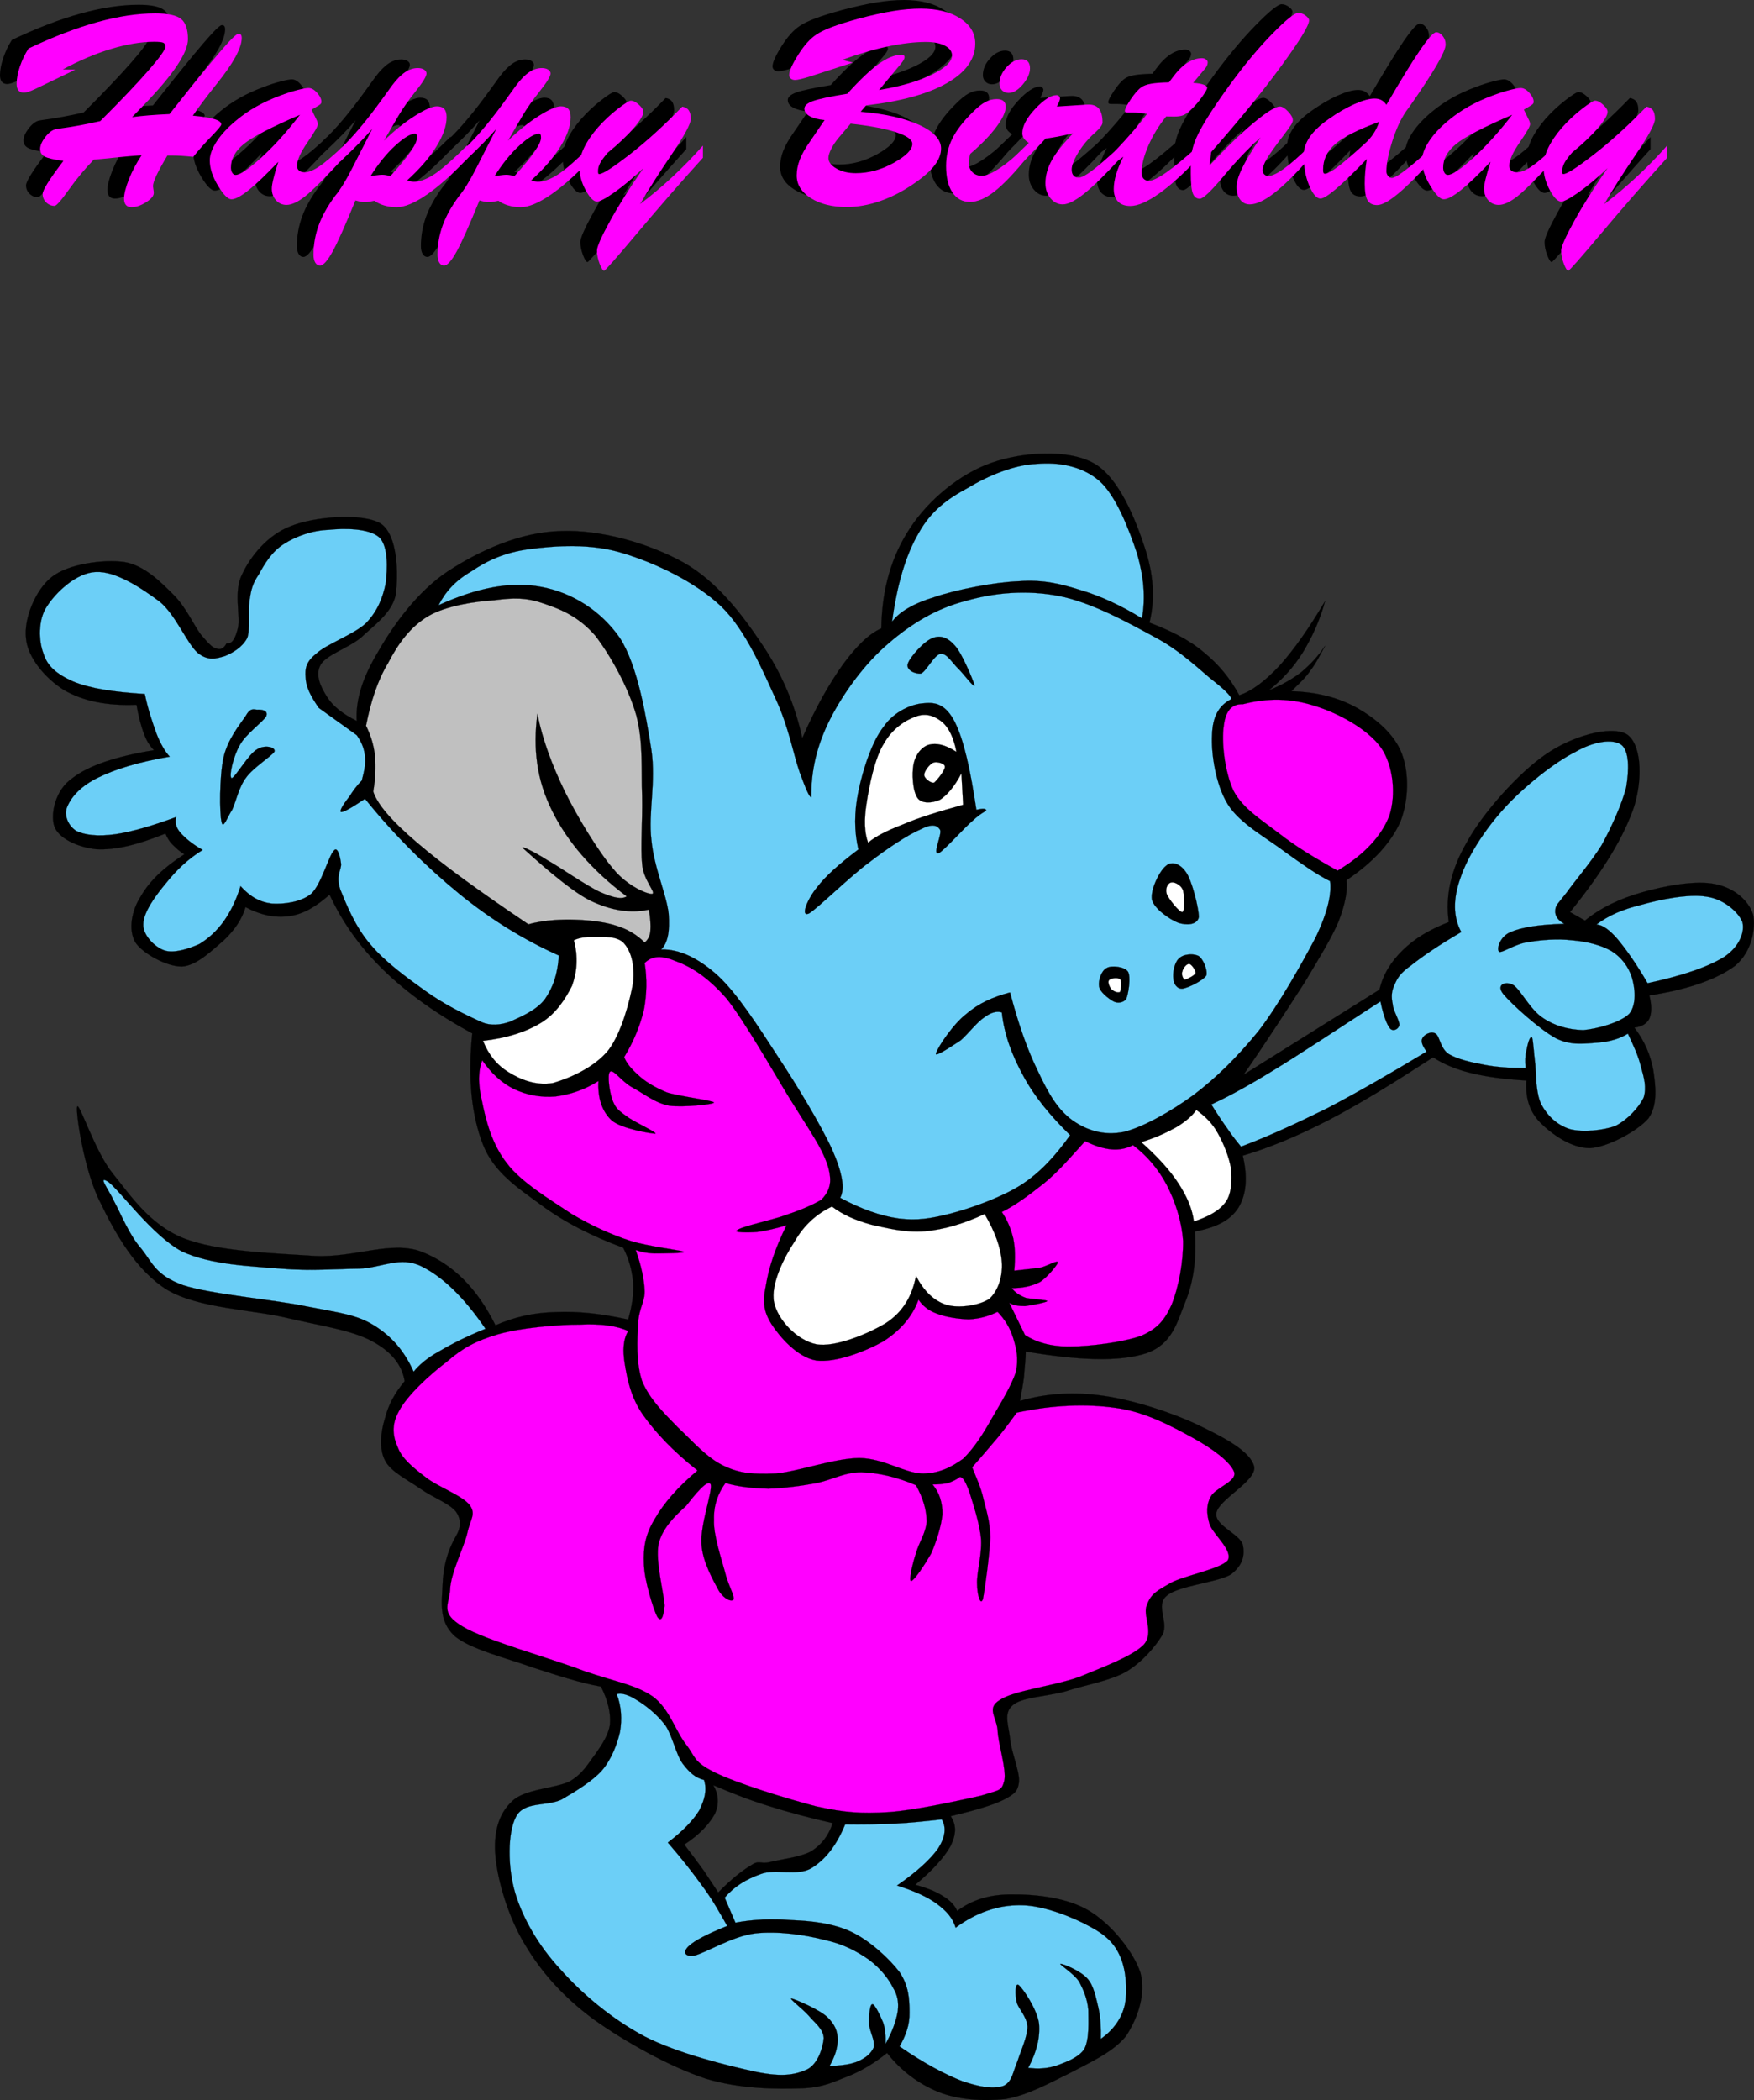 <?xml version="1.0" encoding="UTF-8" standalone="no"?>
<!-- Created with Inkscape (http://www.inkscape.org/) -->
<svg
   xmlns:svg="http://www.w3.org/2000/svg"
   xmlns="http://www.w3.org/2000/svg"
   version="1.0"
   width="380.019"
   height="454.83"
   viewBox="0 0 380.019 454.83"
   id="Layer_1"
   xml:space="preserve"><rect x="0" y="0" width="380.019" height="454.83" fill="#333333" stroke="none"/><defs
   id="defs120" />

<g
   id="g5">
	<path
   d="M 49.092,139.333 C 50.227,139.548 50.983,138.414 51.578,135.928 C 52.118,133.334 50.551,127.93 52.496,124.309 C 54.28,120.472 58.009,115.825 63.034,113.933 C 68.114,111.88 78.49,111.015 82.489,113.393 C 86.218,115.879 86.325,124.417 85.731,128.795 C 84.975,132.74 80.868,135.55 78.219,138.09 C 75.355,140.414 70.707,141.819 69.464,143.98 C 68.221,146.196 69.464,148.736 70.869,150.952 C 72.112,152.952 74.328,154.681 77.3,156.14 L 77.3,156.14 C 77.029,151.438 78.651,146.575 81.947,141.117 C 85.081,135.604 90.378,128.147 96.971,123.77 C 103.726,119.338 112.589,115.231 121.451,115.015 C 130.044,114.637 140.582,117.663 148.094,121.825 C 155.282,125.878 160.74,133.011 165.063,139.496 C 169.333,145.765 172.251,152.628 173.818,159.869 L 173.818,159.869 C 176.791,153.059 179.709,148.035 182.573,143.981 C 185.491,140.036 188.139,137.335 190.95,136.091 L 190.95,136.091 C 191.057,127.498 193.219,120.311 197.218,114.313 C 201.218,108.206 208.081,102.532 214.891,100.208 C 221.537,97.884 231.427,97.182 237.047,100.371 C 242.45,103.451 246.017,112.53 247.963,118.421 C 249.908,124.203 250.34,129.607 249.044,134.849 L 249.044,134.849 C 253.583,136.579 257.582,138.524 260.825,141.28 C 264.067,143.927 266.554,146.954 268.499,150.575 L 268.499,150.575 C 271.201,149.71 274.119,147.494 277.254,144.144 C 280.442,140.577 283.523,136.2 287.089,130.202 L 287.089,130.202 C 285.954,134.363 284.278,137.983 282.279,141.28 C 280.225,144.576 277.847,147.116 274.928,149.494 L 274.928,149.494 C 277.523,148.468 279.846,147.17 281.9,145.603 C 283.9,143.927 285.629,142.09 287.088,139.874 L 287.088,139.874 C 286.061,141.765 285.197,143.549 283.9,145.224 C 282.765,146.953 281.198,148.25 279.793,149.709 L 279.793,149.709 C 285.359,149.871 290.169,151.114 294.223,153.438 C 298.167,155.708 302.166,159.058 303.734,163.273 C 305.301,167.434 305.247,173.271 303.356,178.081 C 301.248,182.621 297.52,186.727 291.737,190.618 L 291.737,190.618 C 292.008,192.942 291.413,195.969 289.954,199.698 C 288.387,203.319 285.955,207.264 282.658,212.776 C 279.092,218.288 274.877,224.881 269.418,232.771 L 269.418,232.771 L 298.87,214.343 L 298.87,214.343 C 299.681,210.992 301.356,208.29 303.897,205.804 C 306.49,203.264 309.625,201.372 313.893,199.698 L 313.893,199.698 C 313.082,194.132 314.326,188.349 317.837,182.351 C 321.297,176.028 328.97,167.435 334.808,163.436 C 340.589,159.383 348.858,157.113 352.317,158.951 C 355.452,160.788 356.046,167.922 354.1,174.514 C 351.939,180.999 347.507,188.457 340.157,197.536 L 340.157,197.536 L 343.4,199.373 L 343.4,199.373 C 346.913,196.509 351.02,194.618 355.721,193.267 C 360.422,191.916 367.395,190.565 371.609,191.484 C 375.771,192.295 378.851,195.05 379.825,198.077 C 380.419,200.995 379.608,206.076 375.932,209.156 C 372.041,212.02 366.042,214.236 357.342,215.587 L 357.342,215.587 C 357.883,217.694 357.883,219.37 357.342,220.612 C 356.801,221.693 355.721,222.341 354.1,222.558 L 354.1,222.558 C 356.316,225.476 357.612,228.502 358.207,231.853 C 358.693,235.096 359.233,239.311 357.127,242.229 C 354.749,244.985 348.317,248.443 344.48,248.66 C 340.375,248.66 336.158,245.58 333.726,243.148 C 331.295,240.663 330.485,237.69 330.7,234.015 L 330.7,234.015 C 325.999,233.744 322,233.204 318.703,232.394 C 315.19,231.53 312.651,230.394 310.489,228.989 L 310.489,228.989 C 302.058,234.447 294.763,238.987 287.792,242.608 C 280.876,246.174 274.769,248.66 269.257,250.281 L 269.257,250.281 C 270.391,255.037 270.013,258.712 268.337,261.522 C 266.555,264.332 263.474,265.845 258.881,266.709 L 258.881,266.709 C 259.259,272.33 258.663,277.355 256.881,281.786 C 255.044,286.272 254.07,291.082 248.342,293.081 C 242.506,294.972 233.805,294.648 222.24,292.703 L 222.24,292.703 C 222.24,294.432 221.97,296.216 221.862,298.053 C 221.699,299.782 221.268,301.567 220.997,303.403 L 220.997,303.403 C 226.617,301.782 232.616,301.35 239.209,302.323 C 245.748,303.241 254.395,306.105 259.961,308.807 C 265.312,311.402 271.039,314.373 271.743,317.724 C 272.121,320.858 263.96,324.748 263.527,327.722 C 263.149,330.424 268.607,332.206 269.256,334.532 C 269.742,336.747 269.31,338.962 266.715,340.962 C 263.796,342.746 255.259,343.394 252.773,345.61 C 250.287,347.664 253.206,351.23 251.908,353.986 C 250.287,356.634 247.585,359.877 244.018,362.038 C 240.397,364.092 234.885,364.956 230.831,366.309 C 226.671,367.443 221.32,367.55 219.375,369.334 C 217.375,371.063 218.51,373.603 218.835,376.522 C 219.051,379.278 220.888,383.493 220.78,385.818 C 220.563,387.87 219.916,388.465 217.592,389.709 C 215.16,390.952 211.215,392.087 205.973,393.33 L 205.973,393.33 C 207.216,395.221 207.216,397.166 205.973,399.76 C 204.621,402.192 202.137,405.002 198.299,408.191 L 198.299,408.191 C 200.839,408.893 202.784,409.649 204.352,410.677 C 205.811,411.541 206.893,412.676 207.377,413.865 L 207.377,413.865 C 210.675,411.432 214.458,410.244 219.375,410.298 C 224.185,410.244 231.264,410.946 236.02,413.865 C 240.722,416.675 245.585,422.674 247.099,427.266 C 248.288,431.913 246.558,436.94 244.018,440.885 C 241.316,444.343 236.29,446.614 231.859,448.937 C 227.265,451.207 222.564,453.8 217.754,454.611 C 212.838,455.097 207.596,454.773 203.273,453.044 C 199.056,451.315 195.22,448.506 192.194,444.615 L 192.194,444.615 C 189.6,446.667 187.006,448.343 183.818,449.639 C 180.576,450.828 178.576,452.125 173.442,452.287 C 168.092,452.449 160.472,452.449 152.906,450.179 C 145.071,447.585 135.289,442.128 128.588,437.318 C 121.941,432.4 117.293,427.105 113.78,421.214 C 110.051,415.109 107.836,407.273 107.349,402.084 C 106.863,396.842 108.052,392.789 110.916,390.142 C 113.564,387.438 120.157,387.385 123.4,385.819 C 126.372,384.089 127.399,381.926 128.966,379.927 C 130.424,377.821 131.776,375.875 132.154,373.495 C 132.369,371.064 131.721,368.255 130.208,365.281 L 130.208,365.281 C 125.723,364.47 120.913,362.903 115.563,361.176 C 110.213,359.229 101.567,357.122 98.378,354.203 C 95.027,351.015 95.73,346.961 95.892,343.288 C 96,339.667 96.81,336.154 98.757,332.749 L 98.757,332.749 C 99.945,330.75 99.945,329.02 98.757,327.346 C 97.298,325.562 93.893,324.373 91.245,322.535 C 88.597,320.644 84.598,318.752 83.409,316.267 C 82.058,313.671 82.544,309.943 83.409,307.187 C 84.165,304.214 85.516,301.729 87.678,299.135 L 87.678,299.135 C 87.138,295.623 84.76,292.65 80.545,290.435 C 76.168,288.057 69.466,287.138 62.117,285.408 C 54.605,283.625 42.986,283.354 36.231,279.355 C 29.422,275.141 24.937,267.035 21.748,260.442 C 18.236,253.741 16.344,240.716 16.723,239.69 C 17.155,238.556 20.559,249.419 24.451,254.174 C 28.18,258.767 32.341,265.144 39.636,268.116 C 47.04,271.088 59.415,271.413 68.224,272.008 C 76.925,272.44 84.815,268.549 91.461,271.143 C 97.946,273.737 103.242,278.763 107.349,287.031 L 107.349,287.031 C 111.241,285.301 115.509,284.275 120.373,284.166 C 125.236,283.951 130.262,284.492 136.099,285.788 L 136.099,285.788 C 136.911,282.923 137.342,280.384 137.18,277.737 C 136.91,275.035 136.261,272.603 135.018,270.225 L 135.018,270.225 C 128.155,267.685 122.211,264.659 117.185,260.93 C 112.104,257.201 107.025,253.905 104.647,247.906 C 102.215,241.637 101.296,233.747 102.323,223.803 L 102.323,223.803 C 94.703,219.696 88.326,215.157 83.192,210.185 C 77.95,205.105 74.167,199.701 71.411,193.757 L 71.411,193.757 C 68.438,196.351 65.791,197.971 62.656,198.404 C 59.576,198.837 56.495,198.188 53.199,196.459 L 53.199,196.459 C 52.443,199.053 50.821,201.431 48.551,203.592 C 46.12,205.646 42.661,209.158 39.418,209.32 C 36.067,209.375 30.664,206.348 29.258,203.97 C 27.8,201.323 28.502,197.215 30.501,194.135 C 32.338,190.892 35.418,187.92 39.959,185.002 L 39.959,185.002 C 38.932,184.461 38.176,183.65 37.473,183.002 C 36.717,182.299 36.177,181.326 35.852,180.516 L 35.852,180.516 C 29.746,183.002 24.935,184.137 20.829,183.921 C 16.614,183.435 12.615,181.489 11.75,178.895 C 10.939,176.302 11.912,171.114 15.695,168.52 C 19.262,165.764 25.152,163.818 33.366,162.467 L 33.366,162.467 C 32.61,161.71 31.745,160.521 31.204,158.9 C 30.556,157.279 30.016,155.117 29.583,152.631 L 29.583,152.631 C 22.936,152.901 17.91,151.766 13.857,149.443 C 9.804,146.903 6.021,142.418 5.643,138.311 C 5.102,134.096 7.643,127.773 11.209,124.963 C 14.722,122.152 22.396,121.072 26.935,121.72 C 31.258,122.423 34.825,126.043 37.635,128.853 C 40.283,131.501 41.959,135.338 43.526,137.446 C 45.039,139.175 45.903,140.256 46.93,140.472 C 47.849,140.791 48.498,140.413 49.092,139.333 L 49.092,139.333 z M 154.527,386.623 C 158.256,388.19 162.038,389.759 166.469,391.109 C 170.739,392.461 175.386,393.704 180.412,394.838 L 180.412,394.838 C 179.492,397.594 178.088,399.431 175.764,400.943 C 173.386,402.241 168.954,402.727 166.848,403.268 C 164.632,403.807 164.577,402.727 162.741,403.97 C 160.795,405.105 158.418,406.995 155.608,409.86 L 155.608,409.86 C 154.688,408.508 153.662,406.887 152.527,405.214 C 151.23,403.43 149.879,401.593 148.257,399.485 L 148.257,399.485 C 151.661,397.27 153.661,395 154.85,392.893 C 155.823,390.785 155.715,388.623 154.527,386.623 L 154.527,386.623 z "
   style="fill-rule:evenodd;stroke:#000000;stroke-width:0.036;stroke-miterlimit:10"
   id="path7" />
	<path
   d="M 133.612,366.898 C 134.585,366.575 136.207,367.061 137.883,368.141 C 139.774,369.276 142.205,371.113 144.151,373.654 C 145.665,375.871 146.422,379.868 147.88,381.922 C 149.339,383.867 150.69,385.057 152.527,385.488 L 152.527,385.488 C 153.23,387.651 152.689,389.705 151.5,392.083 C 150.149,394.298 147.88,396.621 144.691,399.054 L 144.691,399.054 C 147.555,402.351 149.987,405.431 152.203,408.51 C 154.419,411.484 155.986,414.348 157.554,417.104 L 157.554,417.104 C 153.176,418.887 150.582,420.239 149.339,421.373 C 148.042,422.454 147.988,423.859 150.42,423.536 C 152.905,422.94 158.688,419.319 163.606,418.725 C 168.416,418.184 174.252,418.996 178.63,420.129 C 182.791,421.049 185.601,422.562 188.303,424.452 C 190.735,426.291 192.464,428.451 193.491,430.506 C 194.464,432.127 194.734,433.585 194.518,435.53 C 194.194,437.53 193.383,439.908 191.87,442.664 L 191.87,442.664 C 191.925,440.99 191.816,439.368 191.33,438.017 C 190.682,436.451 189.492,433.964 189.006,434.073 C 188.411,434.073 188.249,436.666 188.304,438.342 C 188.358,439.909 189.601,441.802 189.33,443.369 C 188.682,444.773 187.709,445.584 185.979,446.394 C 184.25,447.151 182.359,447.313 179.71,447.474 L 179.71,447.474 C 180.898,445.368 181.493,443.53 181.493,441.746 C 181.493,439.855 180.845,438.449 179.332,436.936 C 177.603,435.207 172.144,432.937 171.496,432.829 C 170.739,432.668 173.928,435.099 175.225,436.558 C 176.36,437.962 178.413,439.368 178.467,441.422 C 178.305,443.313 177.332,446.879 174.901,448.177 C 172.306,449.312 169.659,449.906 163.823,448.716 C 157.77,447.419 146.8,444.717 139.667,441.043 C 132.533,437.26 126.048,431.748 121.454,426.56 C 116.591,421.318 113.241,415.373 111.619,409.97 C 109.944,404.349 109.998,396.837 111.781,393.487 C 113.51,390.083 118.32,391.271 121.617,389.758 C 124.589,388.029 128.209,385.866 130.371,383.488 C 132.479,381.056 133.722,377.706 134.316,375.111 C 134.801,372.356 134.639,369.546 133.612,366.898 L 133.612,366.898 z "
   style="fill:#6ccff7;fill-rule:evenodd;stroke:#000000;stroke-width:0.036;stroke-miterlimit:10"
   id="path9" />
	<path
   d="M 183.114,395.108 C 186.735,395.163 190.302,395.108 193.815,394.945 C 197.273,394.784 200.677,394.406 204.028,394.028 L 204.028,394.028 C 205.109,395.756 204.785,397.919 203.272,400.297 C 201.65,402.62 198.677,405.376 194.354,408.349 L 194.354,408.349 C 197.921,409.484 200.786,410.727 202.948,412.294 C 205.109,413.915 206.406,415.374 207.054,417.482 L 207.054,417.482 C 211.539,414.185 216.241,412.564 221.159,412.619 C 225.969,412.619 232.507,415.212 236.181,417.265 C 239.585,419.049 241.585,420.994 242.774,423.913 C 243.962,426.669 244.341,431.153 243.693,434.234 C 242.991,437.206 241.261,439.584 238.505,441.584 L 238.505,441.584 C 238.559,439.206 238.45,436.937 237.965,434.774 C 237.424,432.504 236.938,430.018 235.64,428.56 C 234.127,426.776 230.075,425.208 229.75,425.317 C 229.48,425.48 232.723,427.425 233.857,429.262 C 234.722,430.937 235.586,432.882 235.802,435.315 C 235.802,437.747 236.072,441.529 234.937,443.746 C 233.694,445.637 231.046,446.557 229.047,447.312 C 226.939,448.014 224.993,448.123 222.778,447.852 L 222.778,447.852 C 224.669,444.285 225.371,441.205 225.101,438.179 C 224.615,434.991 221.643,430.72 220.778,429.964 C 219.859,429.153 219.914,432.071 220.292,433.693 C 220.725,435.151 222.4,436.611 222.615,438.881 C 222.615,441.096 221.211,444.015 220.455,446.393 C 219.481,448.555 219.373,450.825 217.428,451.744 C 215.213,452.501 212.294,452.014 208.457,450.717 C 204.728,449.258 200.135,446.826 194.893,443.205 L 194.893,443.205 C 196.244,440.882 197.108,438.504 197.054,435.856 C 197.054,432.992 196.893,430.073 194.893,427.101 C 192.569,424.074 188.3,420.183 184.355,418.346 C 180.411,416.508 175.762,416.021 171.656,415.86 C 167.44,415.536 163.334,415.643 159.335,416.4 L 159.335,416.4 L 157.011,410.996 L 157.011,410.996 C 159.118,408.51 161.658,406.997 164.847,405.862 C 167.873,404.674 172.683,406.403 175.763,404.619 C 178.845,402.728 181.223,399.703 183.114,395.108 L 183.114,395.108 z "
   style="fill:#6ccff7;fill-rule:evenodd;stroke:#000000;stroke-width:0.036;stroke-miterlimit:10"
   id="path11" />
	<path
   d="M 345.886,200.236 C 348.426,198.291 351.506,196.94 355.56,195.967 C 359.504,194.832 365.881,193.535 369.664,194.183 C 373.393,194.669 376.637,197.479 377.5,199.695 C 378.041,201.748 376.961,204.937 373.609,207.207 C 370.043,209.423 364.693,211.26 356.964,212.935 L 356.964,212.935 C 354.532,208.72 352.317,205.64 350.532,203.478 C 348.697,201.318 347.075,200.236 345.886,200.236 L 345.886,200.236 z "
   style="fill:#6ccff7;fill-rule:evenodd;stroke:#000000;stroke-width:0.036;stroke-miterlimit:10"
   id="path13" />
	<path
   d="M 262.447,239.2 C 263.69,241.2 264.879,242.983 266.013,244.55 C 267.039,246.117 268.067,247.306 268.877,248.333 L 268.877,248.333 C 274.659,246.171 280.657,243.416 287.467,240.065 C 294.168,236.552 301.302,232.445 309.084,227.744 L 309.084,227.744 C 308.165,226.501 307.787,225.474 308.165,224.88 C 308.435,224.177 309.947,223.205 311.029,223.853 C 311.947,224.393 312.001,227.041 313.892,228.285 C 315.676,229.365 318.648,230.068 321.566,230.608 C 324.377,231.149 327.295,231.311 330.538,231.311 L 330.538,231.311 C 330.376,229.852 330.43,228.608 330.699,227.582 C 330.917,226.447 331.402,224.177 331.942,224.718 C 332.158,225.204 332.321,228.069 332.645,230.608 C 332.807,233.094 332.753,236.715 333.942,239.201 C 335.239,241.579 337.239,243.633 340.156,244.551 C 342.859,245.253 347.182,244.875 349.993,243.849 C 352.64,242.497 355.018,239.903 356.098,237.742 C 356.8,235.526 356.206,233.473 355.559,231.149 C 354.963,228.663 353.938,226.502 352.695,223.854 L 352.695,223.854 C 351.019,224.935 348.804,225.583 346.263,225.799 C 343.507,225.962 340.534,226.556 337.13,224.881 C 333.455,222.881 327.349,217.315 325.674,215.261 C 323.998,213.099 326.376,212.451 327.834,213.316 C 329.294,214.127 331.51,218.666 334.266,220.449 C 336.806,222.179 339.723,222.99 343.021,223.097 C 346.1,222.826 351.181,221.421 353.018,219.53 C 354.64,217.476 354.261,213.964 353.559,211.694 C 352.856,209.371 351.234,207.263 349.127,205.966 C 346.75,204.615 343.723,203.912 340.696,203.642 C 337.508,203.264 333.941,203.534 331.239,204.02 C 328.429,204.291 325.456,206.452 324.808,206.127 C 324.16,205.641 324.916,202.831 327.294,201.858 C 329.672,200.831 333.399,200.236 338.911,200.075 L 338.911,200.075 C 337.507,199.318 336.859,198.291 336.966,197.21 C 336.966,196.021 337.723,195.535 339.452,193.265 C 341.182,190.833 344.586,186.888 346.964,183.105 C 349.126,179.214 351.396,174.134 352.315,170.567 C 352.963,166.784 353.017,162.569 351.233,161.272 C 349.397,159.975 345.289,160.515 341.237,162.893 C 336.86,165.055 330.266,170.297 326.051,174.891 C 321.728,179.592 317.945,185.482 316.377,190.238 C 314.81,194.67 314.81,198.614 316.594,201.857 L 316.594,201.857 C 311.784,204.667 308.272,207.045 305.84,208.99 C 303.245,210.827 302.758,211.855 302.111,213.313 C 301.463,214.664 301.409,215.961 301.732,217.42 C 301.787,218.826 303.246,221.041 303.191,222.013 C 302.975,222.878 301.895,223.472 301.191,222.77 C 300.435,221.851 299.733,219.96 299.085,216.879 L 299.085,216.879 C 289.303,223.203 281.63,228.337 275.469,232.065 C 269.31,235.85 265.04,238.011 262.447,239.2 L 262.447,239.2 z "
   style="fill:#6ccff7;fill-rule:evenodd;stroke:#000000;stroke-width:0.036;stroke-miterlimit:10"
   id="path15" />
	<path
   d="M 89.623,297.078 C 90.704,295.726 92.487,294.105 95.189,292.646 C 97.836,291.079 101.025,289.458 105.186,287.782 L 105.186,287.782 C 100.431,280.811 95.783,276.434 91.244,274.219 C 86.65,272.003 82.868,274.543 77.842,274.759 C 72.546,274.813 67.304,275.299 60.873,274.759 C 54.28,274.219 45.741,273.948 39.418,271.03 C 33.041,267.625 26.016,257.898 23.53,256.006 C 20.936,254.331 23.585,257.627 24.773,260.276 C 26.07,262.6 27.961,267.464 30.664,270.489 C 32.988,273.407 33.69,276.164 39.635,278.324 C 45.688,280.324 59.468,281.458 66.602,282.971 C 73.411,284.323 77.193,284.647 81.085,287.079 C 84.976,289.512 87.624,292.646 89.623,297.078 L 89.623,297.078 z "
   style="fill:#6ccff7;fill-rule:evenodd;stroke:#000000;stroke-width:0.036;stroke-miterlimit:10"
   id="path17" />
	<path
   d="M 121.075,206.938 C 113.617,203.587 106.484,199.264 99.459,193.536 C 92.487,187.807 85.625,181.106 79.086,173 L 79.086,173 C 76.005,175.054 74.546,175.865 73.898,175.865 C 73.358,175.649 74.871,173.541 75.736,172.46 C 76.492,171.271 77.303,170.136 78.383,169.055 L 78.383,169.055 C 78.924,167.055 79.302,165.272 79.086,163.705 C 78.87,161.922 78.275,160.624 77.302,159.22 L 77.302,159.22 L 69.088,153.329 L 69.088,153.329 C 67.305,150.789 66.278,148.736 66.223,146.736 C 66.061,144.791 66.278,143.332 68.548,141.548 C 70.709,139.495 76.654,137.442 79.302,134.956 C 81.842,132.308 82.922,129.443 83.571,126.363 C 83.949,123.175 84.165,118.311 82.166,116.365 C 79.95,114.42 74.709,114.365 71.25,114.743 C 67.683,114.851 64.117,116.148 61.577,117.77 C 58.875,119.445 57.307,122.147 56.065,124.417 C 54.713,126.362 54.389,127.768 54.065,130.091 C 53.686,132.361 54.281,136.09 53.578,138.143 C 52.551,140.143 50.444,141.385 48.715,142.088 C 46.823,142.629 45.148,143.223 42.824,141.385 C 40.446,139.278 38.123,133.224 34.61,130.306 C 30.611,127.334 25.045,123.659 20.829,123.875 C 16.559,123.983 12.02,128.36 10.129,131.387 C 8.237,134.196 8.345,138.844 9.426,141.546 C 10.237,144.249 12.236,145.978 15.857,147.599 C 19.531,149.112 24.558,149.868 31.367,150.301 L 31.367,150.301 C 32.123,153.868 33.042,156.462 33.907,158.894 C 34.772,161.11 35.799,162.839 36.771,163.866 L 36.771,163.866 C 30.124,165.001 24.99,166.568 21.369,168.352 C 17.532,170.189 15.478,172.567 14.614,174.621 C 13.696,176.458 14.83,178.944 16.559,179.971 C 18.342,180.836 21.153,181.214 24.99,180.674 C 28.611,180.133 32.934,178.89 38.177,176.945 L 38.177,176.945 C 37.906,177.972 38.014,179.106 39.095,180.349 C 40.122,181.484 41.527,182.727 43.905,184.078 L 43.905,184.078 C 40.662,186.078 38.23,188.455 36.014,191.211 C 33.745,193.914 31.042,197.588 31.042,200.182 C 30.934,202.506 33.528,205.154 35.69,205.857 C 37.744,206.506 40.932,205.479 43.202,204.452 C 45.256,203.209 47.039,201.534 48.552,199.426 C 50.011,197.319 51.2,194.887 52.119,191.915 L 52.119,191.915 C 54.173,194.185 56.226,195.373 58.929,195.698 C 61.361,195.86 65.251,195.427 67.467,193.536 C 69.629,191.482 71.25,185.267 72.331,184.241 C 73.142,183.16 73.736,185.645 73.898,187.105 C 73.953,188.51 72.71,189.591 73.736,192.671 C 74.925,195.589 76.978,200.831 80.328,204.614 C 83.354,208.235 88.002,211.64 92.163,214.612 C 96.162,217.476 100.269,219.529 104.484,221.421 L 104.484,221.421 C 106.159,222.124 108.321,222.069 110.536,221.259 C 112.752,220.232 116.157,218.881 118.048,216.396 C 119.778,213.963 120.858,210.882 121.075,206.938 L 121.075,206.938 z "
   style="fill:#6ccff7;fill-rule:evenodd;stroke:#000000;stroke-width:0.036;stroke-miterlimit:10"
   id="path19" />
	<path
   d="M 53.199,155.112 C 51.903,157.004 49.254,160.192 48.389,164.245 C 47.578,168.082 47.525,176.08 48.011,178.026 C 48.335,179.755 49.308,176.837 50.335,175.323 C 51.146,173.54 51.74,170.46 53.361,168.352 C 54.875,166.244 58.927,163.704 59.467,162.786 C 59.792,161.704 57.143,161.272 55.684,162.299 C 53.9,163.217 50.82,168.622 50.172,168.514 C 49.523,168.189 50.605,163.65 51.955,161.381 C 53.198,159.003 56.981,156.355 57.684,155.112 C 58.225,153.707 56.387,153.653 55.684,153.707 C 54.982,153.653 54.226,153.221 53.199,155.112 L 53.199,155.112 z "
   style="fill-rule:evenodd;stroke:#000000;stroke-width:0.036;stroke-miterlimit:10"
   id="path21" />
	<path
   d="M 193.274,134.63 C 194.895,132.468 197.921,130.685 202.57,129.28 C 207.163,127.713 215.322,126.092 220.781,125.876 C 225.969,125.498 229.752,126.417 234.183,127.822 C 238.56,129.119 243.046,131.226 247.423,133.928 L 247.423,133.928 C 248.234,129.334 247.801,124.903 246.341,119.824 C 244.612,114.69 241.803,107.286 238.127,104.098 C 234.398,100.91 229.318,100.044 224.563,100.477 C 219.753,100.639 213.972,103.071 209.703,105.665 C 205.271,108.043 201.705,110.637 199.003,115.501 C 196.193,120.31 194.354,126.687 193.274,134.63 L 193.274,134.63 z "
   style="fill:#6ccff7;fill-rule:evenodd;stroke:#000000;stroke-width:0.036;stroke-miterlimit:10"
   id="path23" />
	<path
   d="M 175.764,172.676 C 175.71,166.839 177.007,161.327 179.871,155.707 C 182.79,149.979 187.436,143.602 192.57,139.279 C 197.542,135.009 202.892,131.767 209.216,130.146 C 215.43,128.362 222.294,127.714 229.373,129.064 C 236.397,130.415 244.342,134.793 250.286,138.035 C 256.015,141.061 260.229,145.385 263.148,147.655 C 265.849,149.762 267.039,151.221 266.714,151.438 L 266.714,151.438 C 264.013,152.843 262.715,155.274 262.607,159.166 C 262.391,163.002 263.31,169.812 266.012,174.189 C 268.606,178.404 274.712,181.647 278.496,184.565 C 282.278,187.267 285.304,189.429 288.168,190.833 L 288.168,190.833 C 288.547,193.589 287.629,197.697 284.98,203.155 C 282.116,208.559 277.09,217.584 272.605,223.366 C 268.012,228.986 263.581,233.364 258.662,237.093 C 253.8,240.66 247.692,244.118 243.478,245.145 C 239.046,246.01 235.425,244.767 232.398,242.66 C 229.157,240.336 227.157,236.823 224.941,232.122 C 222.563,227.312 220.671,221.854 218.835,214.936 L 218.835,214.936 C 215.16,215.909 212.08,217.26 209.377,219.584 C 206.514,221.746 203,227.042 202.784,228.176 C 202.514,229.041 206.243,226.555 208.136,225.313 C 209.918,223.746 211.648,221.368 213.324,220.287 C 214.783,219.207 216.026,218.936 217.052,219.26 L 217.052,219.26 C 217.593,224.07 219.215,228.447 221.699,232.987 C 224.077,237.419 227.537,241.634 231.859,245.849 L 231.859,245.849 C 228.78,250.172 225.374,254.009 220.997,256.765 C 216.62,259.467 210.297,261.683 205.974,262.817 C 201.542,263.952 198.624,264.384 194.734,263.899 C 190.789,263.358 186.412,261.791 182.034,259.413 L 182.034,259.413 C 183.115,257.468 182.521,253.955 180.252,248.875 C 177.819,243.579 172.632,234.986 168.471,228.718 C 164.255,222.233 159.771,215.261 155.61,211.371 C 151.448,207.588 147.179,205.481 143.234,205.642 L 143.234,205.642 C 144.639,204.291 145.179,201.751 144.855,197.806 C 144.369,193.591 141.667,187.862 141.126,181.864 C 140.424,175.973 142.153,169.489 141.126,162.409 C 139.938,154.897 138.154,144.197 134.317,138.198 C 130.156,132.2 123.941,128.363 117.348,127.119 C 110.701,125.823 103.405,127.281 95.029,131.064 L 95.029,131.064 C 96.543,128.091 98.704,125.714 102.163,123.714 C 105.405,121.498 109.297,119.607 114.863,118.904 C 120.321,118.202 127.941,117.608 135.02,119.823 C 141.937,121.93 150.638,125.984 156.313,131.388 C 161.609,136.522 165.337,145.438 168.094,151.437 C 170.904,157.489 171.93,163.542 173.282,167.325 C 174.576,170.838 175.332,172.622 175.764,172.676 L 175.764,172.676 z "
   style="fill:#6ccff7;fill-rule:evenodd;stroke:#000000;stroke-width:0.036;stroke-miterlimit:10"
   id="path25" />
	<path
   d="M 196.678,143.763 C 197.11,142.358 200.137,138.9 202.029,138.197 C 203.705,137.495 205.326,138.035 206.893,139.818 C 208.514,141.602 210.837,147.384 211.162,148.411 C 211.162,149.222 208.729,145.871 207.596,144.79 C 206.298,143.547 205.11,141.439 203.812,141.602 C 202.462,141.71 200.624,145.493 199.543,145.872 C 198.245,146.034 196.246,145.061 196.678,143.763 L 196.678,143.763 z "
   style="fill-rule:evenodd;stroke:#000000;stroke-width:0.036;stroke-miterlimit:10"
   id="path27" />
	<path
   d="M 185.978,183.97 C 185.059,180.025 185.059,175.918 185.978,171.432 C 186.897,166.838 188.951,160.462 191.491,157.328 C 193.707,154.085 197.597,152.41 200.245,152.302 C 202.731,152.032 204.948,152.573 206.893,156.41 C 208.838,160.355 210.188,166.407 211.539,175.378 L 211.539,175.378 C 212.998,175.054 213.701,175.108 213.647,175.54 C 213.484,175.756 212.458,176.134 210.783,177.702 C 208.999,179.161 204.351,184.457 203.271,184.836 C 201.973,184.944 204.243,180.512 203.649,179.648 C 202.947,178.621 201.811,178.405 199.38,179.648 C 196.731,180.783 192.354,183.647 188.301,186.782 C 184.14,189.808 177.061,196.833 175.223,197.86 C 173.278,198.616 175.061,194.509 177.006,192.186 C 178.845,189.753 181.763,187.159 185.978,183.97 L 185.978,183.97 z "
   style="fill-rule:evenodd;stroke:#000000;stroke-width:0.036;stroke-miterlimit:10"
   id="path29" />
	<path
   d="M 188.085,182.511 C 189.652,181.16 192.085,179.917 195.597,178.566 C 198.949,177.107 203.38,175.756 208.675,174.297 L 208.675,174.297 L 208.297,167.487 L 208.297,167.487 C 206.783,170.405 205.162,172.242 203.65,173.215 C 201.921,173.971 199.759,174.08 198.84,172.891 C 197.705,171.377 197.542,167.541 197.921,165.541 C 198.299,163.541 199.65,161.704 201.326,161.271 C 202.839,160.893 204.729,161.217 207.216,162.838 L 207.216,162.838 C 206.675,159.866 205.595,157.65 204.191,156.408 C 202.515,155.056 200.677,154.354 198.462,155.165 C 196.085,155.976 193.274,157.867 191.491,161.055 C 189.546,164.081 188.303,170.242 187.762,173.917 C 187.167,177.486 187.275,180.349 188.085,182.511 L 188.085,182.511 z "
   style="fill:#ffffff;fill-rule:evenodd;stroke:#000000;stroke-width:0.036;stroke-miterlimit:10"
   id="path31" />
	<path
   d="M 202.244,165.164 C 201.488,165.38 200.138,167.109 200.245,167.866 C 200.192,168.461 201.597,169.704 202.407,169.488 C 203.055,168.948 204.73,166.84 204.73,166.083 C 204.785,165.272 202.785,164.894 202.244,165.164 L 202.244,165.164 z "
   style="fill:#ffffff;fill-rule:evenodd;stroke:#000000;stroke-width:0.036;stroke-miterlimit:10"
   id="path33" />
	<path
   d="M 249.584,194.833 C 250.017,196.778 253.528,199.21 255.313,199.859 C 256.989,200.399 259.367,200.399 259.745,198.616 C 259.745,196.779 258.232,190.51 256.881,188.781 C 255.583,186.943 253.747,186.456 252.612,187.538 C 251.26,188.564 249.207,192.671 249.584,194.833 L 249.584,194.833 z "
   style="fill-rule:evenodd;stroke:#000000;stroke-width:0.036;stroke-miterlimit:10"
   id="path35" />
	<path
   d="M 252.773,193.589 C 253.151,194.616 255.474,197.588 256.178,197.534 C 256.772,197.263 256.556,193.913 256.339,192.887 C 255.906,191.59 254.394,190.995 253.855,191.103 C 253.044,191.158 252.394,192.4 252.773,193.589 L 252.773,193.589 z "
   style="fill:#ffffff;fill-rule:evenodd;stroke:#000000;stroke-width:0.036;stroke-miterlimit:10"
   id="path37" />
	<path
   d="M 255.313,207.695 C 254.449,208.559 254.016,210.775 254.233,212.018 C 254.286,212.991 254.935,214.18 256.178,214.125 C 257.366,213.963 260.555,212.45 261.366,211.261 C 261.69,210.072 260.61,207.478 259.583,206.991 C 258.393,206.452 256.285,206.613 255.313,207.695 L 255.313,207.695 z "
   style="fill-rule:evenodd;stroke:#000000;stroke-width:0.036;stroke-miterlimit:10"
   id="path39" />
	<path
   d="M 257.637,208.775 C 257.041,208.721 256.284,209.748 256.178,210.397 C 255.907,210.937 256.284,212.018 256.717,212.18 C 257.15,212.072 258.825,211.315 259.041,210.721 C 259.095,210.126 258.069,208.721 257.637,208.775 L 257.637,208.775 z "
   style="fill:#ffffff;fill-rule:evenodd;stroke:#000000;stroke-width:0.036;stroke-miterlimit:10"
   id="path41" />
	<path
   d="M 238.127,213.639 C 238.29,214.828 240.127,216.233 241.153,216.827 C 242.072,217.367 243.369,217.205 244.017,216.34 C 244.503,215.151 245.044,211.585 244.395,210.45 C 243.639,209.314 240.721,209.045 239.802,209.639 C 238.668,210.126 237.913,212.288 238.127,213.639 L 238.127,213.639 z "
   style="fill-rule:evenodd;stroke:#000000;stroke-width:0.036;stroke-miterlimit:10"
   id="path43" />
	<path
   d="M 240.291,212.288 C 239.912,212.613 240.397,213.855 240.885,214.342 C 241.371,214.72 242.182,215.098 242.668,214.829 C 242.884,214.288 243.101,212.613 242.723,212.126 C 242.29,211.585 240.505,211.856 240.291,212.288 L 240.291,212.288 z "
   style="fill:#ffffff;fill-rule:evenodd;stroke:#000000;stroke-width:0.036;stroke-miterlimit:10"
   id="path45" />
	<path
   d="M 269.256,152.518 C 266.823,152.41 265.527,154.032 265.148,157.166 C 264.607,160.462 265.311,167.109 267.256,171.27 C 269.256,175.053 273.038,177.376 276.929,180.349 C 280.712,183.322 284.927,185.861 289.791,188.564 L 289.791,188.564 C 295.681,185.051 299.356,180.998 301.031,176.621 C 302.49,172.135 301.896,165.867 299.247,161.976 C 296.33,157.869 289.899,154.41 284.766,152.843 C 279.632,151.221 274.66,151.113 269.256,152.518 L 269.256,152.518 z "
   style="fill:#ff00ff;fill-rule:evenodd;stroke:#000000;stroke-width:0.036;stroke-miterlimit:10"
   id="path47" />
	<path
   d="M 116.428,154.626 C 117.562,160.3 119.616,165.705 122.372,171.433 C 125.128,176.999 129.613,184.403 132.91,188.24 C 135.937,191.915 140.26,193.698 141.287,193.59 C 142.26,193.374 139.395,190.672 139.125,187.159 C 138.746,183.538 139.233,177.756 139.125,172.514 C 138.909,166.948 139.396,160.895 137.883,155.005 C 136.153,148.844 132.208,141.873 128.966,137.657 C 125.345,133.496 121.453,131.929 117.725,130.686 C 113.996,129.39 111.241,129.443 107.187,129.984 C 102.864,130.254 96.703,131.173 92.866,133.389 C 88.921,135.712 86.273,139.387 84.111,143.548 C 81.734,147.493 80.328,152.033 79.302,157.167 L 79.302,157.167 C 80.328,159.274 80.977,161.274 81.247,163.76 C 81.409,166.137 81.355,168.623 80.869,171.433 L 80.869,171.433 C 81.68,174.027 84.652,177.648 90.38,182.511 C 96.054,187.375 103.89,193.049 114.482,200.182 L 114.482,200.182 C 117.239,199.426 120.211,199.155 123.399,199.155 C 126.641,199.209 130.262,199.48 133.234,200.398 C 135.99,201.209 137.99,202.452 139.666,204.127 L 139.666,204.127 C 140.313,203.586 140.801,202.83 140.909,201.641 C 141.016,200.452 140.909,198.831 140.584,196.993 L 140.584,196.993 C 136.585,197.858 132.424,197.209 127.885,195.048 C 123.183,192.725 115.239,185.429 113.618,183.97 C 111.943,182.619 115.834,184.51 118.59,186.294 C 121.237,187.753 127.074,191.86 130.046,193.211 C 132.91,194.454 134.747,194.833 135.775,194.13 L 135.775,194.13 C 128.209,188.456 122.913,182.241 119.671,175.702 C 116.266,168.947 115.455,162.192 116.428,154.626 L 116.428,154.626 z "
   style="fill:#c0c0c0;fill-rule:evenodd;stroke:#000000;stroke-width:0.036;stroke-miterlimit:10"
   id="path49" />
	<path
   d="M 124.317,203.641 C 125.668,202.993 127.343,202.83 129.127,202.939 C 130.802,202.885 133.882,202.723 135.234,204.343 C 136.639,205.965 137.557,208.775 137.179,212.774 C 136.477,216.665 134.694,223.636 131.828,227.419 C 128.856,231.148 123.398,233.526 119.831,234.552 C 116.102,235.201 112.751,233.796 110.211,232.229 C 107.617,230.662 105.834,228.392 104.645,225.419 L 104.645,225.419 C 109.779,224.825 113.886,223.528 117.183,221.528 C 120.479,219.528 122.533,216.286 123.938,213.475 C 125.02,210.504 125.29,207.154 124.317,203.641 L 124.317,203.641 z "
   style="fill:#ffffff;fill-rule:evenodd;stroke:#000000;stroke-width:0.036;stroke-miterlimit:10"
   id="path51" />
	<path
   d="M 259.204,240.389 C 258.178,241.794 256.772,242.983 254.772,244.172 C 252.718,245.307 250.287,246.442 247.26,247.36 L 247.26,247.36 C 250.666,250.387 253.422,253.359 255.313,256.277 C 257.15,259.087 258.339,261.843 258.663,264.545 L 258.663,264.545 C 261.906,263.464 264.229,262.221 265.636,260.222 C 266.933,258.277 266.879,255.412 266.716,253.089 C 266.283,250.495 265.04,247.523 263.852,245.415 C 262.608,243.145 260.988,241.686 259.204,240.389 L 259.204,240.389 z "
   style="fill:#ffffff;fill-rule:evenodd;stroke:#000000;stroke-width:0.036;stroke-miterlimit:10"
   id="path53" />
	<path
   d="M 180.25,261.303 C 182.573,263.086 185.438,264.329 188.842,265.248 C 192.301,266.004 196.245,267.031 200.461,266.653 C 204.568,266.275 208.783,265.031 213.323,262.924 L 213.323,262.924 C 215.593,266.76 216.836,270.219 217.051,273.299 C 217.269,276.433 216.295,279.513 214.35,281.298 C 212.188,282.756 207.704,283.404 205.054,282.594 C 202.407,281.783 200.137,279.622 198.461,276.325 L 198.461,276.325 C 197.65,280.594 195.705,284.054 192.03,286.484 C 188.247,288.809 180.897,291.889 176.844,291.132 C 172.629,290.267 168.468,285.781 167.711,282.053 C 166.9,278.161 169.926,272.218 172.196,268.813 C 174.198,265.302 176.954,262.871 180.25,261.303 L 180.25,261.303 z "
   style="fill:#ffffff;fill-rule:evenodd;stroke:#000000;stroke-width:0.036;stroke-miterlimit:10"
   id="path55" />
	<path
   d="M 139.666,208.559 C 141.341,206.938 143.34,206.884 146.475,208.181 C 149.501,209.315 153.068,211.315 157.392,216.233 C 161.39,221.258 167.443,231.959 170.955,237.687 C 174.306,243.091 176.359,246.063 177.927,249.09 C 179.332,251.901 179.764,253.576 179.872,255.36 C 179.926,256.981 179.277,258.548 177.927,259.845 C 176.252,260.872 173.657,262.007 170.577,263.033 C 167.497,264.222 160.687,265.573 159.715,266.438 C 158.688,266.924 161.985,266.978 163.984,266.816 C 165.714,266.6 167.93,266.113 170.416,265.357 L 170.416,265.357 C 167.822,270.599 166.525,274.76 165.931,278.435 C 165.174,281.948 165.445,284.056 167.173,286.811 C 168.903,289.458 172.686,293.944 176.847,294.647 C 181.008,295.188 187.439,292.701 191.33,290.539 C 194.896,288.27 197.652,285.244 199.004,281.46 L 199.004,281.46 C 199.816,282.703 201.057,283.784 202.949,284.487 C 204.731,285.189 207.542,285.675 209.92,285.729 C 212.135,285.622 214.135,285.081 216.134,284.107 L 216.134,284.107 C 217.702,285.729 218.837,287.566 219.539,289.836 C 220.187,291.998 220.782,294.159 220.08,297.186 C 219.216,299.943 216.729,304.048 214.892,307.183 C 213.053,310.48 211.054,313.614 208.676,315.937 C 206.082,317.776 203.381,319.18 199.705,319.126 C 195.814,318.964 191.436,315.83 186.141,315.775 C 180.683,315.83 173.009,318.692 168.092,319.126 C 163.173,319.288 160.526,319.18 157.013,317.558 C 153.176,315.83 149.988,312.046 146.854,309.129 C 143.611,305.832 140.693,302.913 139.125,299.131 C 137.773,295.239 138.044,289.89 138.261,286.647 C 138.368,283.459 139.666,282.108 139.666,279.676 C 139.558,276.973 138.909,274.056 137.721,270.705 L 137.721,270.705 C 138.746,271.083 140.044,271.408 141.827,271.462 C 143.394,271.462 148.961,271.408 148.096,271.083 C 147.069,270.705 140.746,270.003 136.64,268.76 C 132.479,267.409 128.263,265.517 123.778,262.87 C 119.238,259.843 112.915,256.06 109.835,251.953 C 106.538,247.792 105.241,242.495 104.485,238.766 C 103.566,234.983 103.566,232.011 104.485,229.633 L 104.485,229.633 C 106.43,232.444 108.754,234.605 111.456,235.902 C 114.158,237.145 117.13,237.739 120.373,237.469 C 123.453,237.036 126.479,236.117 129.668,234.118 L 129.668,234.118 C 129.452,237.847 130.479,240.765 132.532,242.657 C 134.694,244.494 141.178,245.521 141.989,245.521 C 142.422,245.305 137.883,243.197 136.26,242.116 C 134.694,240.981 133.504,240.279 132.909,238.765 C 132.045,236.982 131.505,232.604 132.153,232.119 C 132.855,231.416 134.693,234.281 137.016,235.523 C 139.232,236.659 141.826,238.875 145.014,239.469 C 147.987,239.847 154.687,239.198 154.687,238.766 C 154.417,238.334 147.337,237.47 144.528,236.605 C 141.664,235.416 139.772,234.227 138.259,232.822 C 136.745,231.471 135.665,230.174 135.233,228.931 L 135.233,228.931 C 137.34,225.472 138.692,222.067 139.503,218.717 C 140.151,215.206 140.206,212.018 139.666,208.559 L 139.666,208.559 z "
   style="fill:#ff00ff;fill-rule:evenodd;stroke:#000000;stroke-width:0.036;stroke-miterlimit:10"
   id="path57" />
	<path
   d="M 217.051,262.492 C 220.131,260.978 223.105,258.709 226.185,256.277 C 229.264,253.791 232.021,250.548 235.102,247.144 L 235.102,247.144 C 237.208,248.171 239.047,248.766 240.83,248.928 C 242.506,249.09 244.127,248.712 245.478,248.01 L 245.478,248.01 C 248.503,250.279 250.936,253.144 252.773,256.602 C 254.557,260.061 256.015,264.33 256.339,268.762 C 256.394,273.248 255.367,278.813 253.855,282.541 C 252.34,285.892 250.828,287.729 247.26,289.296 C 243.369,290.702 236.073,291.621 231.859,291.621 C 227.59,291.674 224.402,290.647 222.077,289.135 L 222.077,289.135 L 218.674,282.163 L 218.674,282.163 C 219.538,282.704 220.673,282.867 222.077,282.867 C 223.429,282.704 226.78,282.056 226.888,281.785 C 226.942,281.515 223.375,281.353 222.241,281.083 C 220.943,280.597 219.863,279.894 219.216,278.975 L 219.216,278.975 C 221.593,278.975 223.538,278.542 225.267,277.679 C 226.889,276.705 229.105,273.896 229.213,273.41 C 229.105,272.87 227.214,274.005 225.646,274.491 C 223.971,274.762 222.079,274.924 219.755,275.194 L 219.755,275.194 C 219.972,272.491 219.972,270.438 219.539,268.222 C 218.997,266.059 218.241,264.221 217.051,262.492 L 217.051,262.492 z "
   style="fill:#ff00ff;fill-rule:evenodd;stroke:#000000;stroke-width:0.036;stroke-miterlimit:10"
   id="path59" />
	<path
   d="M 136.098,288.269 C 133.828,287.188 130.37,286.647 125.723,286.864 C 120.859,286.864 112.753,287.566 107.89,288.971 C 103.134,290.377 100.216,291.944 96.811,294.915 C 93.082,297.726 88.165,302.265 86.436,305.615 C 84.707,308.696 85.139,311.18 86.273,313.667 C 87.138,315.884 89.516,317.882 92.164,319.882 C 94.758,321.989 100.108,323.827 101.783,325.989 C 103.188,327.988 101.891,328.962 101.243,332.042 C 100.541,335.067 97.569,340.851 97.514,344.363 C 97.243,347.606 95.298,349.334 100.216,352.253 C 105.188,355.278 119.293,359.116 126.48,361.873 C 133.29,364.25 137.721,364.844 141.45,367.438 C 145.016,370.032 146.367,374.95 148.638,377.815 C 150.745,380.516 150.097,381.488 154.852,383.866 C 159.554,386.191 170.362,389.541 176.847,391.217 C 183.008,392.569 186.575,392.838 192.573,392.46 C 198.626,392.027 208.138,389.865 212.568,388.894 C 216.567,387.596 217,387.974 217.594,385.651 C 218.134,383.219 216.189,377.437 216.134,374.573 C 215.81,371.654 213.703,369.926 216.675,368.141 C 219.594,366.142 228.51,365.116 233.861,363.17 C 238.941,361.062 245.317,358.738 247.803,356.198 C 250.181,353.551 247.425,349.713 248.505,347.606 C 249.317,345.173 250.775,344.471 253.693,342.795 C 256.612,341.229 264.393,339.822 266.014,337.931 C 267.203,335.769 262.772,332.256 262.07,330.096 C 261.367,327.772 261.367,325.879 262.285,324.205 C 263.259,322.205 267.96,320.908 267.419,318.854 C 266.608,316.585 262.609,313.666 258.341,311.342 C 253.909,308.91 248.019,305.722 241.696,304.911 C 235.319,303.991 228.185,304.263 220.296,305.938 L 220.296,305.938 C 219.216,307.397 217.973,309.126 216.351,311.125 C 214.676,313.071 212.839,315.287 210.622,317.773 L 210.622,317.773 C 211.487,319.988 212.515,322.042 213.108,324.743 C 213.703,327.229 214.46,329.284 214.567,332.958 C 214.405,336.687 213.378,344.361 212.945,346.361 C 212.406,347.819 211.704,345.28 211.704,343.118 C 211.541,340.795 212.73,336.904 212.567,333.499 C 212.297,329.986 210.785,325.608 210.083,323.285 C 209.271,320.962 208.622,319.827 207.92,319.88 L 207.92,319.88 C 207.326,320.421 206.299,320.853 205.434,321.177 C 204.409,321.394 203.274,321.501 202.031,321.501 L 202.031,321.501 C 203.544,323.231 204.193,325.446 204.193,327.933 C 203.922,330.527 202.895,333.877 201.707,336.526 C 200.301,338.957 198.086,342.308 197.384,342.417 C 196.843,342.309 197.762,338.418 198.464,336.364 C 199.112,334.041 200.572,332.041 200.788,329.554 C 200.733,326.96 200.031,324.529 198.464,321.664 L 198.464,321.664 C 194.195,319.827 190.195,318.962 186.684,318.853 C 183.117,318.799 180.307,320.475 177.01,321.176 C 173.551,321.826 169.769,322.311 166.472,322.42 C 163.121,322.311 160.095,322.041 157.177,321.176 L 157.177,321.176 C 155.611,323.338 154.583,325.932 154.691,329.174 C 154.53,332.254 156.205,337.334 157.015,340.253 C 157.717,343.226 159.069,345.332 158.96,346.36 C 158.582,347.007 156.961,346.414 155.772,344.576 C 154.584,342.36 152.152,338.199 151.99,334.362 C 151.665,330.308 154.422,322.906 153.989,321.5 C 153.395,320.096 150.368,323.932 148.639,326.148 C 146.531,328.04 143.504,330.849 142.695,334.362 C 141.937,337.983 143.83,344.954 143.992,347.764 C 143.721,350.465 143.18,351.384 142.37,350.087 C 141.559,348.52 139.56,342.143 139.507,338.685 C 139.344,335.119 139.831,332.308 141.83,329.011 C 143.775,325.607 146.802,322.095 151.125,318.474 L 151.125,318.474 C 145.775,314.259 142.047,310.26 139.344,306.476 C 136.643,302.64 135.886,298.533 135.4,295.615 C 134.855,292.483 135.017,290.105 136.098,288.269 L 136.098,288.269 z "
   style="fill:#ff00ff;fill-rule:evenodd;stroke:#000000;stroke-width:0.036;stroke-miterlimit:10"
   id="path61" />
	<g
   id="g63">
		<path
   d="M 16.718,32.702 C 14.809,34.668 13.015,36.828 11.336,39.184 C 9.657,41.539 8.617,42.718 8.215,42.718 C 7.527,42.718 6.927,42.47 6.412,41.974 C 5.896,41.477 5.639,40.868 5.639,40.142 C 5.639,39.322 7.013,37.099 9.762,33.474 L 10.135,32.988 C 8.054,32.701 6.695,32.381 6.055,32.028 C 5.415,31.675 5.096,31.135 5.096,30.408 C 5.096,29.663 5.449,28.822 6.155,27.885 C 6.861,26.948 7.586,26.365 8.331,26.136 C 8.389,26.117 8.664,26.069 9.161,25.993 C 12.062,25.611 15.049,25.066 18.121,24.359 C 22.529,19.969 25.983,16.342 28.484,13.479 C 30.984,10.616 32.234,8.87 32.234,8.24 C 32.234,7.821 32.086,7.539 31.79,7.395 C 31.494,7.252 30.841,7.181 29.829,7.181 C 27.005,7.181 23.884,7.696 20.469,8.727 C 17.052,9.758 13.569,11.236 10.02,13.164 L 12.711,13.221 L 4.037,17.4 C 3.464,17.668 2.973,17.867 2.562,18.001 C 2.151,18.134 1.822,18.201 1.574,18.201 C 1.058,18.201 0.668,18.039 0.4,17.715 C 0.133,17.391 0,16.914 0,16.284 C 0,15.197 0.233,13.956 0.701,12.563 C 1.168,11.17 1.793,9.863 2.576,8.641 C 7.961,6.086 12.931,4.179 17.486,2.92 C 22.041,1.662 26.228,1.032 30.048,1.032 C 32.798,1.032 34.665,1.438 35.648,2.249 C 36.632,3.06 37.124,4.515 37.124,6.613 C 37.124,9.532 33.959,14.264 27.631,20.809 C 26.503,21.954 25.633,22.851 25.021,23.499 C 26.148,23.346 27.355,23.217 28.644,23.112 C 29.933,23.007 31.427,22.916 33.127,22.84 C 37.969,16.715 41.562,12.283 43.907,9.544 C 46.251,6.806 47.634,5.437 48.055,5.437 C 48.304,5.437 48.486,5.509 48.6,5.652 C 48.714,5.795 48.772,6.029 48.772,6.353 C 48.772,8.51 46.955,11.84 43.321,16.343 C 41.083,19.148 39.371,21.428 38.185,23.184 C 40.289,23.375 41.843,23.624 42.847,23.929 C 43.851,24.235 44.353,24.618 44.353,25.076 C 44.353,25.325 43.622,26.204 42.158,27.714 C 40.694,29.224 39.399,30.687 38.27,32.101 C 37.331,32.006 36.488,31.934 35.741,31.886 C 34.994,31.839 34.276,31.815 33.586,31.815 L 32.666,31.815 C 31.578,33.628 30.785,35.068 30.289,36.137 C 29.792,37.206 29.544,37.978 29.544,38.455 C 29.544,38.569 29.573,38.788 29.63,39.113 C 29.687,39.438 29.716,39.704 29.716,39.914 C 29.716,40.563 29.153,41.24 28.027,41.947 C 26.901,42.652 25.861,43.006 24.906,43.006 C 24.371,43.006 23.967,42.848 23.69,42.534 C 23.413,42.218 23.275,41.756 23.275,41.146 C 23.275,40.135 23.628,38.738 24.334,36.953 C 25.04,35.169 25.956,33.438 27.082,31.758 C 25.574,31.854 23.67,32.021 21.371,32.259 C 19.072,32.497 17.52,32.645 16.718,32.702 z "
   id="path65" />
		<path
   d="M 56.692,33.176 C 54.112,35.898 51.987,37.931 50.316,39.273 C 48.645,40.615 47.388,41.286 46.548,41.286 C 45.784,41.286 44.809,40.306 43.625,38.345 C 42.441,36.385 41.849,34.563 41.849,32.88 C 41.849,31.656 42.356,30.274 43.368,28.734 C 44.38,27.194 45.794,25.679 47.609,24.187 C 48.965,23.058 50.418,22.059 51.965,21.189 C 53.512,20.319 55.213,19.539 57.066,18.85 C 58.365,18.353 59.602,17.951 60.777,17.645 C 61.951,17.34 62.769,17.186 63.227,17.186 C 63.857,17.186 64.483,17.534 65.104,18.23 C 65.725,18.926 66.036,19.579 66.036,20.189 C 66.036,20.38 65.964,20.546 65.821,20.69 C 65.677,20.833 65.395,21.019 64.975,21.247 L 63.914,21.876 L 64.917,23.938 C 65.05,24.187 65.141,24.397 65.189,24.569 C 65.237,24.741 65.26,24.903 65.26,25.056 C 65.26,25.496 64.51,26.802 63.01,28.973 C 61.51,31.144 60.76,32.832 60.76,34.036 C 60.76,34.495 60.908,34.845 61.205,35.083 C 61.501,35.322 61.917,35.441 62.452,35.441 C 63.274,35.441 64.307,35.025 65.549,34.193 C 66.792,33.361 68.56,31.864 70.855,29.703 L 70.913,32.227 C 66.88,36.611 64.075,39.42 62.498,40.654 C 60.921,41.888 59.578,42.506 58.47,42.506 C 57.571,42.506 56.816,42.171 56.204,41.501 C 55.593,40.831 55.287,39.989 55.287,38.974 C 55.287,38.056 55.745,36.16 56.662,33.289 L 56.692,33.176 z M 61.392,22.992 C 55.125,25.695 51.065,27.807 49.212,29.331 C 47.358,30.855 46.432,32.546 46.432,34.405 C 46.432,34.865 46.528,35.248 46.719,35.555 C 46.91,35.862 47.149,36.015 47.436,36.015 C 48.391,36.015 50.239,34.774 52.981,32.292 C 55.722,29.811 58.526,26.71 61.392,22.992 z "
   id="path67" />
		<path
   d="M 73.413,41.526 C 71.234,46.883 69.586,50.576 68.468,52.604 C 67.35,54.631 66.438,55.646 65.73,55.646 C 65.31,55.646 64.97,55.435 64.712,55.016 C 64.455,54.596 64.325,54.022 64.325,53.296 C 64.325,51.099 64.703,48.967 65.457,46.904 C 66.212,44.84 67.402,42.718 69.026,40.54 C 69.046,40.521 69.074,40.483 69.112,40.426 C 70.107,39.241 71.253,37.388 72.552,34.865 L 77.053,26.044 C 76.23,26.996 75.294,28.014 74.243,29.099 C 73.191,30.184 71.805,31.536 70.086,33.153 L 70.086,30.415 C 72.761,27.931 75.867,24.233 79.402,19.321 C 80.281,18.098 80.931,17.199 81.351,16.626 C 82.345,15.307 83.286,14.352 84.175,13.759 C 85.064,13.167 85.976,12.87 86.913,12.87 C 87.467,12.87 87.921,12.98 88.274,13.2 C 88.628,13.42 88.805,13.702 88.805,14.046 C 88.805,14.658 88.035,15.925 86.497,17.847 C 84.958,19.769 83.693,21.572 82.7,23.255 L 79.575,28.617 C 81.81,26.437 84.03,24.648 86.237,23.252 C 88.444,21.856 90.044,21.157 91.037,21.157 C 91.763,21.157 92.298,21.343 92.641,21.716 C 92.984,22.089 93.157,22.685 93.157,23.505 C 93.157,25.375 92.417,27.503 90.937,29.888 C 89.457,32.273 87.341,34.716 84.591,37.216 C 84.668,37.235 84.763,37.255 84.878,37.274 C 85.45,37.428 85.823,37.504 85.995,37.504 C 87.33,37.504 88.819,36.966 90.46,35.889 C 92.101,34.812 94.497,32.712 97.646,29.587 L 97.703,32.411 C 94.476,35.828 91.54,38.447 88.896,40.27 C 86.251,42.092 84.07,43.004 82.351,43.004 C 81.415,43.004 80.527,42.883 79.687,42.641 C 78.847,42.399 78.122,42.056 77.51,41.611 C 77.166,41.687 76.812,41.753 76.449,41.811 C 76.086,41.868 75.723,41.896 75.36,41.896 C 75.073,41.896 74.767,41.863 74.442,41.796 C 74.121,41.73 73.776,41.641 73.413,41.526 z M 76.684,36.266 C 76.932,36.228 77.343,36.17 77.916,36.093 C 78.489,36.016 78.909,35.978 79.177,35.978 C 79.445,35.978 79.722,36.002 80.008,36.05 C 80.295,36.097 80.619,36.17 80.983,36.266 C 83.046,33.984 84.523,32.191 85.411,30.888 C 86.299,29.585 86.744,28.61 86.744,27.963 C 86.744,27.659 86.715,27.441 86.658,27.307 C 86.601,27.173 86.495,27.098 86.343,27.078 C 85.368,27.078 83.945,27.93 82.072,29.631 C 80.2,31.334 78.404,33.545 76.684,36.266 z "
   id="path69" />
		<path
   d="M 100.281,41.526 C 98.102,46.883 96.454,50.576 95.336,52.604 C 94.218,54.631 93.306,55.646 92.598,55.646 C 92.178,55.646 91.838,55.435 91.58,55.016 C 91.323,54.596 91.193,54.022 91.193,53.296 C 91.193,51.099 91.571,48.967 92.325,46.904 C 93.08,44.84 94.27,42.718 95.895,40.54 C 95.914,40.521 95.942,40.483 95.981,40.426 C 96.975,39.241 98.121,37.388 99.421,34.865 L 103.922,26.044 C 103.1,26.996 102.163,28.014 101.112,29.099 C 100.06,30.184 98.675,31.536 96.955,33.153 L 96.955,30.415 C 99.63,27.931 102.736,24.233 106.272,19.321 C 107.151,18.098 107.801,17.199 108.221,16.626 C 109.215,15.307 110.156,14.352 111.045,13.759 C 111.934,13.167 112.846,12.87 113.783,12.87 C 114.337,12.87 114.791,12.98 115.144,13.2 C 115.498,13.42 115.675,13.702 115.675,14.046 C 115.675,14.658 114.905,15.925 113.367,17.847 C 111.828,19.769 110.563,21.572 109.57,23.255 L 106.445,28.617 C 108.68,26.437 110.901,24.648 113.107,23.252 C 115.314,21.856 116.914,21.157 117.907,21.157 C 118.633,21.157 119.168,21.343 119.511,21.716 C 119.854,22.089 120.028,22.685 120.028,23.505 C 120.028,25.375 119.287,27.503 117.807,29.888 C 116.327,32.273 114.211,34.716 111.461,37.216 C 111.537,37.235 111.633,37.255 111.747,37.274 C 112.319,37.428 112.692,37.504 112.864,37.504 C 114.199,37.504 115.688,36.966 117.329,35.889 C 118.97,34.812 121.366,32.712 124.515,29.587 L 124.572,32.411 C 121.345,35.828 118.409,38.447 115.765,40.27 C 113.12,42.092 110.939,43.004 109.22,43.004 C 108.284,43.004 107.397,42.883 106.556,42.641 C 105.715,42.399 104.991,42.056 104.38,41.611 C 104.035,41.687 103.682,41.753 103.319,41.811 C 102.956,41.868 102.592,41.896 102.23,41.896 C 101.943,41.896 101.637,41.863 101.312,41.796 C 100.989,41.73 100.644,41.641 100.281,41.526 z M 103.552,36.266 C 103.8,36.228 104.211,36.17 104.784,36.093 C 105.357,36.016 105.778,35.978 106.045,35.978 C 106.313,35.978 106.59,36.002 106.877,36.05 C 107.163,36.097 107.488,36.17 107.851,36.266 C 109.915,33.984 111.391,32.191 112.279,30.888 C 113.167,29.585 113.612,28.61 113.612,27.963 C 113.612,27.659 113.583,27.441 113.526,27.307 C 113.469,27.173 113.364,27.098 113.211,27.078 C 112.236,27.078 110.813,27.93 108.94,29.631 C 107.068,31.334 105.272,33.545 103.552,36.266 z "
   id="path71" />
		<path
   d="M 135.797,34.536 C 133.562,36.656 131.484,38.393 129.563,39.749 C 127.642,41.105 126.367,41.782 125.737,41.782 C 124.99,41.782 124.168,40.952 123.268,39.291 C 122.369,37.631 121.918,35.961 121.918,34.28 C 121.918,32.945 122.253,31.575 122.921,30.172 C 123.59,28.769 124.584,27.304 125.903,25.776 C 127.241,24.268 128.679,22.918 130.218,21.725 C 131.756,20.532 132.707,19.935 133.071,19.935 C 133.606,19.935 134.194,20.231 134.834,20.823 C 135.474,21.415 135.795,21.92 135.795,22.34 C 135.795,23.065 135.092,24.244 133.689,25.876 C 132.285,27.508 130.418,29.278 128.086,31.186 C 127.264,32.141 126.705,32.904 126.409,33.476 C 126.113,34.049 125.965,34.611 125.965,35.165 C 125.965,35.451 125.985,35.632 126.023,35.708 C 126.061,35.784 126.128,35.823 126.223,35.823 C 126.987,35.823 129.194,34.406 132.843,31.572 C 136.492,28.738 140.284,25.288 144.22,21.223 C 144.869,21.337 145.337,21.605 145.624,22.025 C 145.91,22.445 146.054,23.075 146.054,23.915 C 146.054,24.965 144.678,27.513 141.927,31.56 C 139.176,35.606 136.893,39.195 135.078,42.325 C 137.523,40.474 139.877,38.493 142.141,36.384 C 144.405,34.275 146.588,32.036 148.689,29.669 L 148.689,32.303 C 143.951,37.533 139.256,42.915 134.604,48.45 C 129.952,53.985 127.511,56.753 127.282,56.753 C 127.014,56.753 126.689,56.252 126.307,55.25 C 125.925,54.248 125.734,53.298 125.734,52.401 C 125.734,51.561 126.679,49.423 128.571,45.987 C 130.466,42.552 132.874,38.735 135.797,34.536 z "
   id="path73" />
		<path
   d="M 182.871,22.33 C 188.219,22.789 192.459,23.745 195.591,25.196 C 198.724,26.649 200.29,28.349 200.29,30.298 C 200.29,31.502 199.822,32.715 198.887,33.938 C 197.951,35.162 196.499,36.451 194.533,37.808 C 192.128,39.49 189.669,40.77 187.157,41.649 C 184.646,42.527 182.217,42.967 179.868,42.967 C 176.698,42.967 174.096,42.322 172.062,41.033 C 170.028,39.743 169.012,38.105 169.012,36.118 C 169.012,34.991 169.236,33.849 169.685,32.693 C 170.134,31.538 170.855,30.253 171.848,28.839 L 175.056,24.136 C 173.662,24.003 172.583,23.721 171.819,23.291 C 171.055,22.861 170.673,22.32 170.673,21.67 C 170.673,21.021 171.288,20.471 172.52,20.022 C 173.751,19.573 176.237,19.043 179.979,18.43 C 182.747,15.372 185.042,13.198 186.864,11.908 C 188.687,10.618 190.343,9.972 191.832,9.972 C 192.004,9.972 192.138,10.024 192.233,10.129 C 192.328,10.234 192.376,10.363 192.376,10.516 C 192.376,10.669 192.314,10.86 192.19,11.09 C 192.066,11.319 191.889,11.577 191.661,11.864 L 186.85,17.627 C 191.517,16.844 195.319,15.74 198.254,14.316 C 201.189,12.892 202.658,11.491 202.658,10.115 C 202.658,9.255 202.141,8.557 201.109,8.022 C 200.077,7.486 198.711,7.219 197.01,7.219 C 194.563,7.219 191.81,7.544 188.752,8.194 C 185.694,8.844 182.398,9.809 178.861,11.09 L 181.151,11.692 L 172.475,14.502 L 172.045,14.645 C 170.326,15.181 169.2,15.448 168.665,15.448 C 168.283,15.448 167.973,15.348 167.734,15.147 C 167.495,14.946 167.376,14.693 167.376,14.387 C 167.376,13.528 168.03,12.061 169.338,9.988 C 170.646,7.915 171.969,6.448 173.306,5.589 C 174.108,5.054 175.231,4.514 176.674,3.97 C 178.115,3.426 180.022,2.828 182.391,2.178 C 185.276,1.414 187.78,0.86 189.9,0.516 C 192.022,0.173 194.018,0 195.891,0 C 199.407,0 202.253,0.703 204.431,2.107 C 206.61,3.512 207.699,5.331 207.699,7.566 C 207.699,10.948 205.639,13.811 201.52,16.151 C 197.401,18.492 191.575,20.093 184.044,20.952 L 182.871,22.33 z M 180.695,24.91 L 178.118,27.949 C 177.43,28.771 176.887,29.584 176.486,30.386 C 176.085,31.189 175.884,31.849 175.884,32.365 C 175.884,33.206 176.461,33.962 177.616,34.631 C 178.77,35.3 180.169,35.634 181.81,35.634 C 184.616,35.634 187.359,34.888 190.04,33.397 C 192.722,31.906 194.062,30.539 194.062,29.297 C 194.062,28.38 192.898,27.539 190.57,26.774 C 188.243,26.009 184.951,25.388 180.695,24.91 z "
   id="path75" />
		<path
   d="M 218.757,29.762 L 218.815,32.34 C 216.065,35.724 213.731,38.157 211.813,39.638 C 209.896,41.119 208.144,41.86 206.56,41.86 C 204.938,41.86 203.668,41.177 202.752,39.812 C 201.836,38.446 201.378,36.54 201.378,34.094 C 201.378,31.955 201.821,29.982 202.709,28.177 C 203.597,26.372 205.072,24.457 207.135,22.431 C 208.185,21.381 209.101,20.645 209.884,20.225 C 210.667,19.805 211.488,19.594 212.347,19.594 C 212.996,19.594 213.483,19.733 213.808,20.01 C 214.132,20.287 214.294,20.702 214.294,21.256 C 214.294,22.363 213.616,23.824 212.261,25.638 C 210.906,27.452 209.026,29.39 206.619,31.453 C 206.505,31.873 206.424,32.236 206.376,32.541 C 206.328,32.846 206.305,33.133 206.305,33.4 C 206.305,34.24 206.567,34.918 207.092,35.434 C 207.616,35.95 208.298,36.207 209.139,36.207 C 210.054,36.207 211.362,35.639 213.06,34.502 C 214.759,33.366 216.657,31.786 218.757,29.762 z M 212.951,16.274 C 212.951,14.991 213.465,13.785 214.494,12.656 C 215.525,11.526 216.612,10.961 217.755,10.961 C 218.348,10.961 218.795,11.128 219.101,11.463 C 219.405,11.798 219.558,12.282 219.558,12.914 C 219.558,14.005 219.043,15.168 218.013,16.403 C 216.984,17.638 215.953,18.256 214.924,18.256 C 214.352,18.256 213.88,18.069 213.508,17.696 C 213.136,17.323 212.951,16.849 212.951,16.274 z "
   id="path77" />
		<path
   d="M 216.105,34.953 L 215.298,32.944 L 219.301,29.069 C 218.822,28.782 218.466,28.467 218.236,28.122 C 218.006,27.778 217.891,27.406 217.891,27.003 C 217.891,25.454 218.82,23.69 220.681,21.711 C 222.54,19.732 224.085,18.742 225.313,18.742 C 225.505,18.742 225.677,18.813 225.83,18.957 C 225.984,19.1 226.062,19.277 226.062,19.487 C 226.062,19.621 226.003,19.831 225.888,20.118 C 225.773,20.405 225.601,20.767 225.371,21.206 L 230.245,20.891 C 230.36,20.891 230.513,20.881 230.704,20.862 C 231.446,20.805 231.969,20.776 232.274,20.776 C 233.301,20.776 234.058,21.096 234.545,21.737 C 235.03,22.378 235.273,23.348 235.273,24.649 C 235.273,25.128 234.779,25.825 233.789,26.743 C 233.179,27.279 232.712,27.72 232.39,28.063 C 231.286,29.25 230.375,30.483 229.662,31.765 C 228.948,33.047 228.59,34.071 228.59,34.836 C 228.59,35.41 228.719,35.846 228.977,36.142 C 229.235,36.439 229.622,36.587 230.137,36.587 C 230.707,36.587 231.643,36.104 232.941,35.137 C 234.238,34.171 236.327,32.367 239.208,29.727 L 239.208,32.31 C 235.998,35.824 233.395,38.382 231.398,39.986 C 229.402,41.59 227.82,42.391 226.655,42.391 C 225.624,42.391 224.739,41.951 224.004,41.073 C 223.268,40.194 222.9,39.105 222.9,37.805 C 222.9,36.162 223.356,34.514 224.265,32.862 C 225.174,31.209 226.721,29.255 228.906,27 C 227.526,27.326 226.386,27.57 225.486,27.732 C 224.585,27.894 223.733,28.033 222.928,28.148 L 222.153,28.981 C 219.118,32.178 217.103,34.168 216.105,34.953 z "
   id="path79" />
		<path
   d="M 239.796,32.07 C 239.586,32.223 239.357,32.389 239.108,32.57 C 238.86,32.752 238.49,33.013 237.994,33.357 L 237.936,30.897 C 239.423,29.333 240.729,27.898 241.855,26.591 C 242.98,25.285 244.001,24.021 244.916,22.8 C 244.307,22.704 243.749,22.633 243.243,22.585 C 242.736,22.537 242.283,22.513 241.884,22.513 L 240.718,22.513 C 240.505,22.513 240.351,22.484 240.254,22.427 C 240.159,22.37 240.111,22.274 240.111,22.139 C 240.111,21.737 240.535,20.905 241.383,19.641 C 242.233,18.378 243.001,17.506 243.689,17.028 C 244.167,16.683 244.862,16.429 245.777,16.267 C 246.694,16.104 247.993,16.004 249.671,15.966 C 249.862,15.717 250.12,15.372 250.444,14.931 C 252.487,12.133 254.617,10.734 256.832,10.734 C 257.156,10.734 257.443,10.825 257.691,11.007 C 257.939,11.189 258.063,11.395 258.063,11.626 C 258.063,11.875 258.006,12.124 257.891,12.373 C 257.777,12.623 257.595,12.881 257.347,13.149 L 254.912,16.081 C 255.867,16.139 256.611,16.263 257.146,16.455 C 257.68,16.647 257.948,16.876 257.948,17.144 C 257.948,17.412 257.581,18.068 256.845,19.111 C 256.11,20.155 255.265,21.126 254.31,22.026 C 253.718,22.563 253.183,22.922 252.706,23.103 C 252.228,23.285 251.608,23.376 250.845,23.376 C 250.272,23.376 249.87,23.371 249.642,23.361 C 249.413,23.352 249.222,23.347 249.069,23.347 C 247.426,25.388 246.129,27.519 245.173,29.741 C 244.217,31.963 243.74,33.884 243.74,35.505 C 243.74,36.077 243.879,36.516 244.156,36.821 C 244.432,37.126 244.819,37.279 245.316,37.279 C 246.118,37.279 247.369,36.683 249.068,35.491 C 250.767,34.3 253.059,32.416 255.943,29.842 L 256,32.359 C 252.871,35.705 250.041,38.272 247.512,40.06 C 244.984,41.847 242.908,42.741 241.285,42.741 C 240.139,42.741 239.258,42.421 238.638,41.78 C 238.017,41.14 237.706,40.227 237.706,39.042 C 237.706,38.067 237.888,36.982 238.251,35.787 C 238.615,34.589 239.128,33.351 239.796,32.07 z "
   id="path81" />
		<path
   d="M 280.083,29.832 L 280.14,32.357 C 277.183,35.741 274.636,38.26 272.499,39.914 C 270.362,41.567 268.589,42.394 267.179,42.394 C 266.32,42.394 265.627,42.055 265.102,41.376 C 264.58,40.698 264.317,39.785 264.317,38.637 C 264.317,37.585 264.699,36.261 265.463,34.664 C 266.225,33.067 267.58,30.807 269.528,27.88 C 266.909,30.215 264.241,33.014 261.519,36.277 C 258.795,39.54 257.072,41.171 256.346,41.171 C 255.64,41.171 255.139,40.789 254.842,40.025 C 254.546,39.261 254.399,37.818 254.399,35.696 L 254.399,34.28 C 254.399,33.058 254.461,32.065 254.585,31.301 C 254.71,30.537 254.905,29.793 255.173,29.068 C 255.612,27.789 256.472,26.104 257.751,24.013 C 259.027,21.923 260.708,19.446 262.79,16.581 C 265.977,12.209 269.061,8.506 272.037,5.47 C 275.016,2.434 276.894,0.916 277.678,0.916 C 278.212,0.916 278.738,1.107 279.253,1.489 C 279.768,1.871 280.026,2.224 280.026,2.548 C 280.026,3.636 278.018,6.928 274.001,12.425 C 269.986,17.923 264.926,24.135 258.82,31.064 L 258.447,33.99 C 262.016,30.146 265.213,27.053 268.039,24.71 C 270.862,22.367 272.753,21.195 273.708,21.195 C 274.204,21.195 274.794,21.559 275.481,22.285 C 276.169,23.012 276.512,23.643 276.512,24.178 C 276.512,24.407 276.393,24.719 276.154,25.111 C 275.916,25.503 275.395,26.235 274.595,27.305 C 272.742,29.701 271.506,31.429 270.886,32.493 C 270.265,33.556 269.957,34.394 269.957,35.007 C 269.957,35.352 270.074,35.644 270.312,35.883 C 270.55,36.123 270.842,36.242 271.186,36.242 C 271.985,36.242 273.136,35.701 274.632,34.617 C 276.129,33.537 277.946,31.94 280.083,29.832 z "
   id="path83" />
		<path
   d="M 292.54,32.569 C 289.69,35.528 287.454,37.696 285.828,39.071 C 284.205,40.446 283.095,41.134 282.503,41.134 C 281.66,41.134 280.844,40.198 280.052,38.327 C 279.257,36.455 278.861,34.26 278.861,31.739 C 278.861,30.384 279.3,29.066 280.181,27.786 C 281.059,26.507 282.406,25.227 284.222,23.948 C 286.189,22.554 288.073,21.461 289.869,20.668 C 291.664,19.876 293.108,19.48 294.197,19.48 C 294.769,19.48 295.259,19.585 295.66,19.795 C 296.061,20.005 296.433,20.349 296.777,20.826 C 299.927,15.428 302.37,11.461 304.107,8.924 C 305.845,6.388 306.998,5.119 307.571,5.119 C 308.068,5.119 308.531,5.386 308.961,5.92 C 309.391,6.454 309.606,7.074 309.606,7.779 C 309.606,9.286 307.056,13.683 301.96,20.969 L 301.043,22.228 C 299.878,23.928 298.878,26.104 298.038,28.759 C 297.197,31.413 296.777,33.581 296.777,35.261 C 296.777,35.624 296.896,35.949 297.135,36.235 C 297.373,36.521 297.646,36.665 297.951,36.665 C 298.771,36.665 300.956,35.099 304.508,31.967 C 305.577,31.012 306.417,30.277 307.029,29.761 L 307.029,32.282 L 306.657,32.712 C 300.795,39.268 296.835,42.546 294.772,42.546 C 293.797,42.546 293.108,42.202 292.698,41.514 C 292.287,40.826 292.082,39.621 292.082,37.901 C 292.082,37.002 292.12,36.114 292.196,35.234 C 292.273,34.356 292.387,33.467 292.54,32.569 z M 295.202,24.52 C 290.563,26.22 287.38,27.829 285.654,29.347 C 283.925,30.865 283.061,32.703 283.061,34.861 C 283.061,35.205 283.089,35.439 283.147,35.563 C 283.205,35.687 283.309,35.749 283.462,35.749 C 283.978,35.749 284.894,35.257 286.212,34.274 C 287.526,33.291 289.399,31.691 291.823,29.476 C 291.899,29.419 291.975,29.352 292.052,29.275 C 293.562,27.938 294.61,26.353 295.202,24.52 z "
   id="path85" />
		<path
   d="M 319.33,33.176 C 316.752,35.898 314.627,37.931 312.954,39.273 C 311.283,40.615 310.027,41.286 309.187,41.286 C 308.423,41.286 307.447,40.306 306.263,38.345 C 305.078,36.385 304.487,34.563 304.487,32.88 C 304.487,31.656 304.993,30.274 306.006,28.734 C 307.018,27.194 308.434,25.679 310.247,24.187 C 311.603,23.058 313.057,22.059 314.603,21.189 C 316.15,20.319 317.849,19.539 319.705,18.85 C 321.003,18.353 322.239,17.951 323.416,17.645 C 324.591,17.34 325.407,17.186 325.865,17.186 C 326.496,17.186 327.121,17.534 327.741,18.23 C 328.362,18.926 328.675,19.579 328.675,20.189 C 328.675,20.38 328.601,20.546 328.458,20.69 C 328.314,20.833 328.033,21.019 327.612,21.247 L 326.552,21.876 L 327.555,23.938 C 327.689,24.187 327.78,24.397 327.826,24.569 C 327.874,24.741 327.898,24.903 327.898,25.056 C 327.898,25.496 327.148,26.802 325.649,28.973 C 324.148,31.144 323.398,32.832 323.398,34.036 C 323.398,34.495 323.546,34.845 323.842,35.083 C 324.138,35.322 324.556,35.441 325.09,35.441 C 325.911,35.441 326.945,35.025 328.187,34.193 C 329.43,33.361 331.199,31.864 333.493,29.703 L 333.551,32.227 C 329.519,36.611 326.712,39.42 325.137,40.654 C 323.559,41.888 322.217,42.506 321.108,42.506 C 320.211,42.506 319.456,42.171 318.842,41.501 C 318.231,40.831 317.925,39.989 317.925,38.974 C 317.925,38.056 318.384,36.16 319.3,33.289 L 319.33,33.176 z M 324.03,22.992 C 317.763,25.695 313.704,27.807 311.851,29.331 C 309.996,30.855 309.07,32.546 309.07,34.405 C 309.07,34.865 309.166,35.248 309.356,35.555 C 309.547,35.862 309.786,36.015 310.073,36.015 C 311.027,36.015 312.878,34.774 315.618,32.292 C 318.36,29.811 321.165,26.71 324.03,22.992 z "
   id="path87" />
		<path
   d="M 344.699,34.536 C 342.465,36.656 340.386,38.393 338.467,39.749 C 336.545,41.105 335.271,41.782 334.641,41.782 C 333.893,41.782 333.073,40.952 332.17,39.291 C 331.273,37.631 330.821,35.961 330.821,34.28 C 330.821,32.945 331.155,31.575 331.823,30.172 C 332.494,28.769 333.487,27.304 334.807,25.776 C 336.143,24.268 337.582,22.918 339.122,21.725 C 340.659,20.532 341.611,19.935 341.975,19.935 C 342.509,19.935 343.097,20.231 343.739,20.823 C 344.379,21.415 344.699,21.92 344.699,22.34 C 344.699,23.065 343.997,24.244 342.594,25.876 C 341.188,27.508 339.322,29.278 336.991,31.186 C 336.168,32.141 335.609,32.904 335.313,33.476 C 335.017,34.049 334.869,34.611 334.869,35.165 C 334.869,35.451 334.889,35.632 334.927,35.708 C 334.965,35.784 335.031,35.823 335.127,35.823 C 335.891,35.823 338.099,34.406 341.746,31.572 C 345.396,28.738 349.189,25.288 353.125,21.223 C 353.774,21.337 354.242,21.605 354.528,22.025 C 354.815,22.445 354.958,23.075 354.958,23.915 C 354.958,24.965 353.583,27.513 350.831,31.56 C 348.081,35.606 345.797,39.195 343.982,42.325 C 346.426,40.474 348.781,38.493 351.045,36.384 C 353.308,34.275 355.492,32.036 357.593,29.669 L 357.593,32.303 C 352.855,37.533 348.159,42.915 343.507,48.45 C 338.855,53.985 336.415,56.753 336.186,56.753 C 335.919,56.753 335.594,56.252 335.212,55.25 C 334.83,54.248 334.64,53.298 334.64,52.401 C 334.64,51.561 335.584,49.423 337.475,45.987 C 339.369,42.552 341.775,38.735 344.699,34.536 z "
   id="path89" />
	</g>
	<g
   id="g91">
		<path
   d="M 20.319,34.571 C 18.41,36.537 16.616,38.697 14.937,41.053 C 13.258,43.408 12.218,44.587 11.816,44.587 C 11.128,44.587 10.528,44.339 10.013,43.843 C 9.497,43.347 9.24,42.737 9.24,42.011 C 9.24,41.191 10.614,38.968 13.363,35.343 L 13.736,34.857 C 11.655,34.57 10.296,34.25 9.656,33.896 C 9.016,33.543 8.697,33.003 8.697,32.277 C 8.697,31.532 9.05,30.691 9.756,29.754 C 10.462,28.817 11.187,28.234 11.932,28.005 C 11.99,27.986 12.265,27.938 12.762,27.862 C 15.663,27.48 18.65,26.935 21.722,26.228 C 26.13,21.838 29.584,18.211 32.085,15.348 C 34.585,12.485 35.835,10.739 35.835,10.109 C 35.835,9.69 35.687,9.408 35.391,9.264 C 35.095,9.121 34.441,9.05 33.43,9.05 C 30.606,9.05 27.485,9.565 24.07,10.596 C 20.653,11.627 17.17,13.105 13.621,15.033 L 16.312,15.09 L 7.638,19.27 C 7.065,19.538 6.574,19.737 6.163,19.871 C 5.752,20.004 5.423,20.071 5.175,20.071 C 4.659,20.071 4.269,19.909 4.001,19.585 C 3.734,19.26 3.601,18.784 3.601,18.153 C 3.601,17.066 3.834,15.825 4.302,14.432 C 4.769,13.039 5.394,11.732 6.177,10.51 C 11.562,7.955 16.532,6.048 21.087,4.789 C 25.641,3.53 29.829,2.9 33.648,2.9 C 36.398,2.9 38.265,3.306 39.248,4.117 C 40.232,4.928 40.724,6.383 40.724,8.481 C 40.724,11.4 37.559,16.132 31.231,22.677 C 30.103,23.822 29.233,24.719 28.621,25.367 C 29.748,25.214 30.955,25.085 32.244,24.98 C 33.533,24.875 35.027,24.784 36.727,24.708 C 41.569,18.583 45.162,14.151 47.507,11.412 C 49.851,8.674 51.234,7.305 51.655,7.305 C 51.904,7.305 52.086,7.377 52.2,7.52 C 52.314,7.663 52.372,7.897 52.372,8.221 C 52.372,10.378 50.555,13.708 46.921,18.211 C 44.683,21.016 42.971,23.296 41.785,25.052 C 43.889,25.243 45.443,25.492 46.447,25.797 C 47.451,26.103 47.953,26.486 47.953,26.944 C 47.953,27.193 47.222,28.072 45.758,29.582 C 44.294,31.092 43,32.556 41.871,33.97 C 40.932,33.874 40.089,33.802 39.342,33.755 C 38.595,33.707 37.877,33.683 37.187,33.683 L 36.267,33.683 C 35.179,35.496 34.386,36.937 33.89,38.005 C 33.394,39.073 33.145,39.847 33.145,40.323 C 33.145,40.437 33.174,40.657 33.231,40.981 C 33.288,41.305 33.317,41.573 33.317,41.782 C 33.317,42.431 32.754,43.108 31.628,43.815 C 30.502,44.52 29.462,44.874 28.507,44.874 C 27.972,44.874 27.568,44.716 27.291,44.401 C 27.014,44.085 26.876,43.623 26.876,43.012 C 26.876,42.002 27.229,40.604 27.935,38.82 C 28.641,37.036 29.557,35.305 30.683,33.626 C 29.175,33.722 27.271,33.888 24.972,34.127 C 22.673,34.366 21.12,34.513 20.319,34.571 z "
   style="fill:#ff00ff"
   id="path93" />
		<path
   d="M 60.293,35.045 C 57.713,37.767 55.588,39.8 53.917,41.142 C 52.246,42.484 50.989,43.156 50.149,43.156 C 49.385,43.156 48.41,42.176 47.226,40.215 C 46.042,38.254 45.45,36.433 45.45,34.75 C 45.45,33.525 45.957,32.145 46.969,30.604 C 47.981,29.064 49.395,27.549 51.21,26.057 C 52.566,24.928 54.019,23.929 55.566,23.059 C 57.113,22.189 58.814,21.409 60.667,20.72 C 61.966,20.223 63.203,19.821 64.378,19.515 C 65.552,19.21 66.37,19.056 66.828,19.056 C 67.458,19.056 68.084,19.404 68.705,20.1 C 69.326,20.796 69.637,21.449 69.637,22.059 C 69.637,22.25 69.565,22.416 69.422,22.56 C 69.278,22.703 68.996,22.889 68.576,23.117 L 67.515,23.746 L 68.518,25.808 C 68.651,26.057 68.742,26.267 68.79,26.439 C 68.838,26.611 68.861,26.773 68.861,26.926 C 68.861,27.366 68.111,28.672 66.611,30.843 C 65.111,33.014 64.361,34.702 64.361,35.906 C 64.361,36.365 64.509,36.715 64.806,36.953 C 65.102,37.193 65.518,37.312 66.053,37.312 C 66.875,37.312 67.908,36.896 69.15,36.064 C 70.393,35.232 72.161,33.736 74.456,31.574 L 74.514,34.099 C 70.481,38.482 67.676,41.291 66.099,42.525 C 64.522,43.759 63.179,44.378 62.071,44.378 C 61.172,44.378 60.417,44.043 59.805,43.373 C 59.194,42.703 58.888,41.861 58.888,40.846 C 58.888,39.928 59.346,38.032 60.263,35.16 L 60.293,35.045 z M 64.993,24.861 C 58.726,27.564 54.666,29.676 52.813,31.2 C 50.959,32.723 50.033,34.415 50.033,36.274 C 50.033,36.734 50.129,37.117 50.32,37.424 C 50.511,37.731 50.75,37.883 51.037,37.883 C 51.992,37.883 53.84,36.643 56.582,34.16 C 59.322,31.679 62.126,28.58 64.993,24.861 z "
   style="fill:#ff00ff"
   id="path95" />
		<path
   d="M 77.014,43.396 C 74.835,48.753 73.187,52.445 72.069,54.474 C 70.951,56.501 70.039,57.515 69.331,57.515 C 68.911,57.515 68.571,57.304 68.313,56.885 C 68.056,56.464 67.926,55.891 67.926,55.165 C 67.926,52.968 68.304,50.836 69.058,48.772 C 69.813,46.709 71.003,44.586 72.627,42.409 C 72.647,42.389 72.675,42.352 72.713,42.295 C 73.708,41.11 74.854,39.257 76.153,36.733 L 80.654,27.912 C 79.831,28.864 78.895,29.882 77.844,30.967 C 76.792,32.052 75.406,33.404 73.687,35.022 L 73.687,32.284 C 76.362,29.8 79.468,26.102 83.003,21.19 C 83.882,19.967 84.532,19.068 84.952,18.495 C 85.946,17.176 86.887,16.221 87.776,15.628 C 88.665,15.036 89.577,14.739 90.514,14.739 C 91.068,14.739 91.522,14.849 91.875,15.069 C 92.229,15.289 92.406,15.571 92.406,15.915 C 92.406,16.527 91.636,17.794 90.098,19.716 C 88.559,21.638 87.294,23.441 86.301,25.124 L 83.176,30.486 C 85.411,28.306 87.631,26.517 89.838,25.121 C 92.045,23.725 93.645,23.026 94.638,23.026 C 95.364,23.026 95.899,23.212 96.242,23.585 C 96.585,23.958 96.758,24.554 96.758,25.374 C 96.758,27.244 96.018,29.372 94.538,31.757 C 93.058,34.143 90.942,36.584 88.192,39.084 C 88.269,39.104 88.364,39.123 88.479,39.143 C 89.051,39.297 89.424,39.373 89.596,39.373 C 90.931,39.373 92.42,38.834 94.061,37.758 C 95.702,36.682 98.098,34.58 101.247,31.456 L 101.304,34.279 C 98.077,37.696 95.141,40.316 92.497,42.138 C 89.852,43.96 87.671,44.872 85.952,44.872 C 85.016,44.872 84.128,44.751 83.288,44.509 C 82.448,44.267 81.723,43.923 81.111,43.479 C 80.767,43.554 80.413,43.621 80.05,43.679 C 79.687,43.736 79.324,43.764 78.961,43.764 C 78.674,43.764 78.368,43.731 78.043,43.664 C 77.721,43.599 77.376,43.509 77.014,43.396 z M 80.285,38.134 C 80.533,38.097 80.944,38.038 81.517,37.962 C 82.09,37.885 82.51,37.847 82.778,37.847 C 83.046,37.847 83.323,37.87 83.609,37.919 C 83.896,37.966 84.22,38.038 84.584,38.134 C 86.647,35.853 88.124,34.06 89.012,32.757 C 89.9,31.454 90.345,30.479 90.345,29.832 C 90.345,29.528 90.316,29.31 90.259,29.176 C 90.202,29.042 90.096,28.967 89.944,28.947 C 88.969,28.947 87.546,29.799 85.673,31.501 C 83.8,33.203 82.004,35.415 80.285,38.134 z "
   style="fill:#ff00ff"
   id="path97" />
		<path
   d="M 103.882,43.396 C 101.703,48.753 100.055,52.445 98.937,54.474 C 97.819,56.501 96.907,57.515 96.199,57.515 C 95.779,57.515 95.439,57.304 95.181,56.885 C 94.924,56.464 94.794,55.891 94.794,55.165 C 94.794,52.968 95.172,50.836 95.926,48.772 C 96.681,46.709 97.871,44.586 99.496,42.409 C 99.515,42.389 99.543,42.352 99.582,42.295 C 100.576,41.11 101.722,39.257 103.022,36.733 L 107.523,27.912 C 106.701,28.864 105.764,29.882 104.713,30.967 C 103.661,32.052 102.276,33.404 100.556,35.022 L 100.556,32.284 C 103.231,29.8 106.337,26.102 109.873,21.19 C 110.752,19.967 111.402,19.068 111.822,18.495 C 112.816,17.176 113.757,16.221 114.646,15.628 C 115.535,15.036 116.447,14.739 117.384,14.739 C 117.938,14.739 118.392,14.849 118.745,15.069 C 119.099,15.289 119.276,15.571 119.276,15.915 C 119.276,16.527 118.506,17.794 116.968,19.716 C 115.429,21.638 114.164,23.441 113.171,25.124 L 110.046,30.486 C 112.281,28.306 114.502,26.517 116.708,25.121 C 118.915,23.725 120.515,23.026 121.508,23.026 C 122.234,23.026 122.769,23.212 123.112,23.585 C 123.455,23.958 123.629,24.554 123.629,25.374 C 123.629,27.244 122.888,29.372 121.408,31.757 C 119.928,34.143 117.812,36.584 115.062,39.084 C 115.138,39.104 115.234,39.123 115.348,39.143 C 115.92,39.297 116.293,39.373 116.465,39.373 C 117.8,39.373 119.289,38.834 120.93,37.758 C 122.571,36.682 124.967,34.58 128.116,31.456 L 128.173,34.279 C 124.946,37.696 122.01,40.316 119.366,42.138 C 116.721,43.96 114.54,44.872 112.821,44.872 C 111.885,44.872 110.998,44.751 110.157,44.509 C 109.316,44.267 108.592,43.923 107.981,43.479 C 107.636,43.554 107.283,43.621 106.92,43.679 C 106.557,43.736 106.193,43.764 105.831,43.764 C 105.544,43.764 105.238,43.731 104.913,43.664 C 104.589,43.599 104.245,43.509 103.882,43.396 z M 107.153,38.134 C 107.401,38.097 107.812,38.038 108.385,37.962 C 108.958,37.885 109.379,37.847 109.646,37.847 C 109.914,37.847 110.191,37.87 110.478,37.919 C 110.764,37.966 111.089,38.038 111.452,38.134 C 113.516,35.853 114.992,34.06 115.88,32.757 C 116.768,31.454 117.213,30.479 117.213,29.832 C 117.213,29.528 117.184,29.31 117.127,29.176 C 117.07,29.042 116.965,28.967 116.812,28.947 C 115.837,28.947 114.414,29.799 112.541,31.501 C 110.668,33.203 108.873,35.415 107.153,38.134 z "
   style="fill:#ff00ff"
   id="path99" />
		<path
   d="M 139.398,36.406 C 137.163,38.525 135.085,40.263 133.164,41.619 C 131.243,42.975 129.968,43.652 129.338,43.652 C 128.591,43.652 127.769,42.822 126.869,41.161 C 125.97,39.501 125.519,37.831 125.519,36.15 C 125.519,34.814 125.854,33.445 126.522,32.043 C 127.191,30.639 128.185,29.174 129.504,27.647 C 130.842,26.139 132.28,24.789 133.819,23.596 C 135.357,22.403 136.308,21.806 136.672,21.806 C 137.207,21.806 137.795,22.102 138.435,22.694 C 139.075,23.286 139.396,23.791 139.396,24.211 C 139.396,24.936 138.693,26.115 137.29,27.747 C 135.886,29.379 134.019,31.149 131.687,33.057 C 130.865,34.012 130.306,34.775 130.01,35.347 C 129.714,35.92 129.566,36.483 129.566,37.036 C 129.566,37.322 129.586,37.504 129.624,37.58 C 129.662,37.656 129.729,37.694 129.824,37.694 C 130.588,37.694 132.795,36.277 136.444,33.443 C 140.093,30.609 143.885,27.159 147.821,23.094 C 148.47,23.208 148.938,23.476 149.225,23.896 C 149.511,24.316 149.655,24.946 149.655,25.786 C 149.655,26.836 148.279,29.384 145.528,33.432 C 142.777,37.478 140.494,41.067 138.679,44.196 C 141.124,42.345 143.478,40.365 145.742,38.255 C 148.006,36.146 150.189,33.907 152.29,31.54 L 152.29,34.175 C 147.552,39.404 142.857,44.786 138.205,50.321 C 133.553,55.856 131.112,58.624 130.883,58.624 C 130.615,58.624 130.29,58.123 129.908,57.121 C 129.526,56.118 129.335,55.169 129.335,54.272 C 129.335,53.432 130.28,51.293 132.172,47.858 C 134.064,44.423 136.474,40.605 139.398,36.406 z "
   style="fill:#ff00ff"
   id="path101" />
		<path
   d="M 186.471,24.199 C 191.819,24.658 196.059,25.614 199.191,27.065 C 202.324,28.518 203.89,30.218 203.89,32.167 C 203.89,33.371 203.422,34.584 202.487,35.807 C 201.551,37.032 200.099,38.321 198.133,39.678 C 195.728,41.36 193.269,42.639 190.757,43.518 C 188.246,44.397 185.817,44.836 183.468,44.836 C 180.298,44.836 177.696,44.191 175.662,42.902 C 173.628,41.612 172.612,39.974 172.612,37.987 C 172.612,36.859 172.836,35.718 173.285,34.562 C 173.734,33.407 174.455,32.123 175.448,30.708 L 178.656,26.005 C 177.262,25.872 176.183,25.59 175.419,25.16 C 174.655,24.73 174.273,24.189 174.273,23.539 C 174.273,22.89 174.888,22.34 176.12,21.891 C 177.351,21.442 179.837,20.912 183.579,20.299 C 186.347,17.241 188.642,15.067 190.464,13.777 C 192.287,12.487 193.943,11.841 195.432,11.841 C 195.604,11.841 195.738,11.893 195.833,11.998 C 195.928,12.103 195.976,12.232 195.976,12.385 C 195.976,12.538 195.914,12.729 195.79,12.959 C 195.666,13.188 195.489,13.446 195.261,13.733 L 190.45,19.496 C 195.117,18.713 198.919,17.609 201.854,16.185 C 204.789,14.761 206.258,13.36 206.258,11.984 C 206.258,11.124 205.741,10.426 204.709,9.891 C 203.677,9.355 202.311,9.088 200.61,9.088 C 198.163,9.088 195.41,9.413 192.352,10.063 C 189.294,10.713 185.998,11.678 182.461,12.959 L 184.751,13.561 L 176.075,16.371 L 175.645,16.514 C 173.926,17.05 172.8,17.317 172.265,17.317 C 171.883,17.317 171.573,17.217 171.334,17.016 C 171.095,16.815 170.976,16.562 170.976,16.256 C 170.976,15.397 171.63,13.93 172.938,11.857 C 174.246,9.784 175.569,8.317 176.906,7.458 C 177.708,6.923 178.831,6.383 180.274,5.839 C 181.715,5.295 183.622,4.697 185.991,4.047 C 188.876,3.283 191.38,2.729 193.5,2.385 C 195.621,2.041 197.617,1.868 199.49,1.868 C 203.006,1.868 205.852,2.571 208.03,3.975 C 210.209,5.38 211.298,7.199 211.298,9.434 C 211.298,12.816 209.238,15.679 205.119,18.019 C 201,20.36 195.174,21.961 187.643,22.82 L 186.471,24.199 z M 184.295,26.779 L 181.718,29.818 C 181.03,30.64 180.487,31.452 180.086,32.255 C 179.685,33.058 179.484,33.718 179.484,34.234 C 179.484,35.076 180.061,35.831 181.216,36.5 C 182.37,37.169 183.769,37.504 185.41,37.504 C 188.216,37.504 190.959,36.758 193.64,35.267 C 196.321,33.776 197.662,32.409 197.662,31.166 C 197.662,30.249 196.498,29.408 194.17,28.643 C 191.843,27.878 188.551,27.257 184.295,26.779 z "
   style="fill:#ff00ff"
   id="path103" />
		<path
   d="M 222.358,31.63 L 222.416,34.208 C 219.666,37.592 217.332,40.024 215.414,41.506 C 213.497,42.987 211.745,43.728 210.161,43.728 C 208.539,43.728 207.269,43.045 206.353,41.679 C 205.437,40.314 204.979,38.408 204.979,35.962 C 204.979,33.822 205.422,31.85 206.31,30.044 C 207.198,28.239 208.673,26.324 210.736,24.298 C 211.786,23.248 212.702,22.512 213.485,22.092 C 214.268,21.672 215.089,21.461 215.948,21.461 C 216.597,21.461 217.084,21.6 217.409,21.877 C 217.733,22.154 217.895,22.569 217.895,23.123 C 217.895,24.23 217.217,25.691 215.862,27.505 C 214.507,29.319 212.627,31.257 210.22,33.32 C 210.106,33.74 210.025,34.102 209.977,34.409 C 209.929,34.714 209.906,35.001 209.906,35.268 C 209.906,36.108 210.168,36.786 210.693,37.301 C 211.217,37.817 211.899,38.074 212.74,38.074 C 213.655,38.074 214.963,37.506 216.661,36.369 C 218.36,35.235 220.257,33.655 222.358,31.63 z M 216.551,18.144 C 216.551,16.861 217.065,15.655 218.094,14.526 C 219.125,13.396 220.212,12.831 221.355,12.831 C 221.948,12.831 222.395,12.998 222.701,13.333 C 223.005,13.668 223.158,14.152 223.158,14.784 C 223.158,15.875 222.643,17.038 221.613,18.273 C 220.584,19.508 219.553,20.126 218.524,20.126 C 217.952,20.126 217.48,19.939 217.108,19.566 C 216.737,19.192 216.551,18.718 216.551,18.144 z "
   style="fill:#ff00ff"
   id="path105" />
		<path
   d="M 219.706,36.822 L 218.899,34.812 L 222.902,30.938 C 222.423,30.651 222.067,30.336 221.837,29.991 C 221.607,29.647 221.492,29.275 221.492,28.872 C 221.492,27.323 222.421,25.559 224.282,23.58 C 226.141,21.601 227.686,20.611 228.914,20.611 C 229.106,20.611 229.278,20.682 229.431,20.826 C 229.585,20.969 229.663,21.146 229.663,21.356 C 229.663,21.49 229.604,21.7 229.489,21.987 C 229.374,22.274 229.202,22.636 228.972,23.075 L 233.846,22.76 C 233.961,22.76 234.114,22.75 234.305,22.731 C 235.047,22.674 235.57,22.645 235.875,22.645 C 236.902,22.645 237.659,22.965 238.146,23.606 C 238.631,24.247 238.874,25.217 238.874,26.518 C 238.874,26.997 238.38,27.694 237.39,28.612 C 236.78,29.148 236.313,29.589 235.991,29.932 C 234.887,31.119 233.976,32.352 233.263,33.635 C 232.549,34.916 232.191,35.94 232.191,36.705 C 232.191,37.279 232.32,37.715 232.578,38.012 C 232.836,38.309 233.223,38.456 233.738,38.456 C 234.308,38.456 235.244,37.973 236.542,37.006 C 237.839,36.041 239.928,34.236 242.809,31.596 L 242.809,34.18 C 239.599,37.694 236.996,40.252 234.999,41.856 C 233.003,43.46 231.421,44.262 230.256,44.262 C 229.225,44.262 228.34,43.822 227.605,42.944 C 226.869,42.065 226.501,40.975 226.501,39.676 C 226.501,38.032 226.957,36.385 227.866,34.733 C 228.775,33.079 230.322,31.126 232.507,28.87 C 231.127,29.196 229.987,29.44 229.087,29.602 C 228.186,29.764 227.334,29.903 226.529,30.018 L 225.754,30.851 C 222.718,34.047 220.704,36.038 219.706,36.822 z "
   style="fill:#ff00ff"
   id="path107" />
		<path
   d="M 243.397,33.939 C 243.187,34.091 242.958,34.258 242.709,34.439 C 242.461,34.621 242.091,34.882 241.595,35.226 L 241.537,32.766 C 243.024,31.203 244.33,29.767 245.456,28.46 C 246.581,27.154 247.602,25.89 248.517,24.669 C 247.908,24.573 247.35,24.502 246.844,24.454 C 246.337,24.406 245.884,24.382 245.485,24.382 L 244.319,24.382 C 244.106,24.382 243.952,24.353 243.855,24.296 C 243.76,24.239 243.712,24.143 243.712,24.008 C 243.712,23.606 244.136,22.774 244.984,21.51 C 245.834,20.247 246.602,19.375 247.29,18.897 C 247.768,18.552 248.463,18.298 249.378,18.136 C 250.295,17.973 251.594,17.873 253.272,17.835 C 253.463,17.586 253.721,17.241 254.045,16.8 C 256.088,14.002 258.218,12.603 260.433,12.603 C 260.757,12.603 261.044,12.694 261.292,12.876 C 261.54,13.058 261.664,13.264 261.664,13.495 C 261.664,13.744 261.607,13.993 261.492,14.242 C 261.378,14.492 261.196,14.75 260.948,15.018 L 258.513,17.95 C 259.468,18.008 260.212,18.132 260.747,18.324 C 261.281,18.516 261.549,18.745 261.549,19.013 C 261.549,19.281 261.182,19.937 260.446,20.98 C 259.711,22.024 258.866,22.995 257.911,23.895 C 257.319,24.432 256.784,24.791 256.307,24.972 C 255.829,25.154 255.209,25.245 254.446,25.245 C 253.873,25.245 253.471,25.24 253.243,25.23 C 253.014,25.221 252.823,25.216 252.67,25.216 C 251.027,27.257 249.73,29.388 248.774,31.61 C 247.818,33.832 247.341,35.753 247.341,37.374 C 247.341,37.946 247.48,38.385 247.757,38.689 C 248.033,38.995 248.42,39.147 248.917,39.147 C 249.719,39.147 250.97,38.551 252.669,37.359 C 254.368,36.168 256.66,34.285 259.544,31.71 L 259.601,34.227 C 256.472,37.574 253.642,40.14 251.113,41.928 C 248.585,43.715 246.509,44.61 244.886,44.61 C 243.74,44.61 242.859,44.29 242.239,43.649 C 241.618,43.008 241.307,42.095 241.307,40.911 C 241.307,39.935 241.489,38.85 241.852,37.655 C 242.215,36.458 242.729,35.22 243.397,33.939 z "
   style="fill:#ff00ff"
   id="path109" />
		<path
   d="M 283.683,31.701 L 283.74,34.226 C 280.783,37.609 278.236,40.128 276.099,41.783 C 273.962,43.435 272.189,44.263 270.779,44.263 C 269.92,44.263 269.227,43.923 268.702,43.244 C 268.18,42.565 267.917,41.653 267.917,40.505 C 267.917,39.454 268.299,38.13 269.063,36.532 C 269.825,34.936 271.18,32.675 273.128,29.749 C 270.509,32.085 267.841,34.884 265.119,38.145 C 262.395,41.409 260.672,43.04 259.946,43.04 C 259.24,43.04 258.739,42.658 258.442,41.894 C 258.146,41.13 257.999,39.687 257.999,37.565 L 257.999,36.15 C 257.999,34.927 258.061,33.935 258.185,33.171 C 258.31,32.407 258.505,31.663 258.773,30.937 C 259.212,29.658 260.072,27.973 261.351,25.882 C 262.627,23.792 264.308,21.315 266.39,18.45 C 269.577,14.078 272.661,10.375 275.637,7.339 C 278.616,4.303 280.494,2.785 281.278,2.785 C 281.812,2.785 282.338,2.976 282.853,3.358 C 283.368,3.74 283.626,4.093 283.626,4.417 C 283.626,5.505 281.618,8.797 277.601,14.294 C 273.586,19.792 268.526,26.004 262.42,32.933 L 262.047,35.86 C 265.616,32.016 268.813,28.922 271.639,26.58 C 274.462,24.237 276.353,23.065 277.308,23.065 C 277.804,23.065 278.394,23.429 279.081,24.155 C 279.769,24.882 280.112,25.513 280.112,26.048 C 280.112,26.277 279.993,26.589 279.754,26.981 C 279.516,27.373 278.995,28.105 278.195,29.175 C 276.342,31.571 275.106,33.299 274.486,34.363 C 273.865,35.426 273.557,36.264 273.557,36.878 C 273.557,37.222 273.674,37.515 273.912,37.754 C 274.15,37.994 274.442,38.113 274.786,38.113 C 275.585,38.113 276.736,37.572 278.232,36.488 C 279.73,35.406 281.546,33.81 283.683,31.701 z "
   style="fill:#ff00ff"
   id="path111" />
		<path
   d="M 296.14,34.438 C 293.29,37.398 291.054,39.565 289.428,40.94 C 287.805,42.315 286.695,43.003 286.103,43.003 C 285.26,43.003 284.444,42.067 283.652,40.195 C 282.857,38.324 282.461,36.129 282.461,33.607 C 282.461,32.252 282.9,30.934 283.781,29.654 C 284.659,28.375 286.006,27.095 287.822,25.816 C 289.789,24.422 291.673,23.329 293.469,22.536 C 295.264,21.744 296.708,21.348 297.797,21.348 C 298.369,21.348 298.859,21.453 299.26,21.663 C 299.661,21.873 300.033,22.217 300.377,22.694 C 303.527,17.296 305.97,13.329 307.707,10.792 C 309.445,8.256 310.598,6.987 311.171,6.987 C 311.668,6.987 312.131,7.254 312.561,7.788 C 312.991,8.322 313.206,8.942 313.206,9.647 C 313.206,11.154 310.656,15.551 305.56,22.837 L 304.643,24.096 C 303.478,25.796 302.478,27.972 301.638,30.627 C 300.797,33.282 300.377,35.449 300.377,37.129 C 300.377,37.492 300.496,37.817 300.735,38.104 C 300.973,38.389 301.246,38.534 301.551,38.534 C 302.371,38.534 304.556,36.968 308.108,33.836 C 309.177,32.881 310.017,32.146 310.629,31.63 L 310.629,34.151 L 310.257,34.581 C 304.395,41.138 300.435,44.415 298.372,44.415 C 297.397,44.415 296.708,44.071 296.298,43.384 C 295.887,42.696 295.682,41.491 295.682,39.771 C 295.682,38.873 295.72,37.984 295.796,37.104 C 295.874,36.225 295.988,35.336 296.14,34.438 z M 298.802,26.389 C 294.163,28.089 290.98,29.698 289.254,31.216 C 287.525,32.735 286.661,34.572 286.661,36.731 C 286.661,37.075 286.689,37.308 286.747,37.432 C 286.805,37.556 286.909,37.618 287.062,37.618 C 287.578,37.618 288.494,37.127 289.812,36.143 C 291.126,35.16 292.999,33.561 295.423,31.345 C 295.499,31.287 295.575,31.221 295.652,31.145 C 297.163,29.807 298.21,28.222 298.802,26.389 z "
   style="fill:#ff00ff"
   id="path113" />
		<path
   d="M 322.93,35.045 C 320.352,37.767 318.227,39.8 316.554,41.142 C 314.883,42.484 313.627,43.156 312.787,43.156 C 312.023,43.156 311.047,42.176 309.863,40.215 C 308.678,38.254 308.087,36.433 308.087,34.75 C 308.087,33.525 308.593,32.145 309.606,30.604 C 310.618,29.064 312.034,27.549 313.847,26.057 C 315.203,24.928 316.657,23.929 318.203,23.059 C 319.75,22.189 321.449,21.409 323.305,20.72 C 324.603,20.223 325.839,19.821 327.016,19.515 C 328.191,19.21 329.007,19.056 329.465,19.056 C 330.096,19.056 330.721,19.404 331.341,20.1 C 331.962,20.796 332.275,21.449 332.275,22.059 C 332.275,22.25 332.201,22.416 332.058,22.56 C 331.914,22.703 331.633,22.889 331.212,23.117 L 330.152,23.746 L 331.155,25.808 C 331.289,26.057 331.38,26.267 331.426,26.439 C 331.474,26.611 331.498,26.773 331.498,26.926 C 331.498,27.366 330.748,28.672 329.249,30.843 C 327.75,33.014 327,34.702 327,35.906 C 327,36.365 327.148,36.715 327.444,36.953 C 327.74,37.193 328.158,37.312 328.692,37.312 C 329.513,37.312 330.547,36.896 331.789,36.064 C 333.032,35.232 334.801,33.736 337.095,31.574 L 337.153,34.099 C 333.121,38.482 330.314,41.291 328.739,42.525 C 327.161,43.759 325.819,44.378 324.71,44.378 C 323.813,44.378 323.058,44.043 322.444,43.373 C 321.833,42.703 321.527,41.861 321.527,40.846 C 321.527,39.928 321.986,38.032 322.902,35.16 L 322.93,35.045 z M 327.63,24.861 C 321.363,27.564 317.304,29.676 315.451,31.2 C 313.596,32.723 312.67,34.415 312.67,36.274 C 312.67,36.734 312.766,37.117 312.956,37.424 C 313.147,37.731 313.386,37.883 313.673,37.883 C 314.627,37.883 316.478,36.643 319.218,34.16 C 321.96,31.679 324.765,28.58 327.63,24.861 z "
   style="fill:#ff00ff"
   id="path115" />
		<path
   d="M 348.299,36.406 C 346.065,38.525 343.986,40.263 342.067,41.619 C 340.145,42.974 338.871,43.652 338.241,43.652 C 337.493,43.652 336.673,42.822 335.77,41.161 C 334.873,39.501 334.421,37.831 334.421,36.15 C 334.421,34.814 334.755,33.445 335.423,32.043 C 336.094,30.639 337.087,29.174 338.407,27.647 C 339.743,26.139 341.182,24.789 342.722,23.596 C 344.259,22.403 345.211,21.806 345.575,21.806 C 346.109,21.806 346.697,22.102 347.339,22.694 C 347.979,23.286 348.299,23.791 348.299,24.211 C 348.299,24.936 347.597,26.115 346.194,27.747 C 344.788,29.379 342.922,31.149 340.591,33.057 C 339.768,34.012 339.209,34.775 338.913,35.347 C 338.617,35.92 338.469,36.483 338.469,37.036 C 338.469,37.322 338.489,37.504 338.527,37.58 C 338.565,37.656 338.631,37.694 338.727,37.694 C 339.491,37.694 341.699,36.277 345.346,33.443 C 348.996,30.609 352.789,27.159 356.725,23.094 C 357.374,23.208 357.842,23.476 358.128,23.896 C 358.415,24.316 358.558,24.946 358.558,25.786 C 358.558,26.836 357.183,29.384 354.431,33.432 C 351.681,37.478 349.397,41.067 347.582,44.196 C 350.026,42.345 352.381,40.365 354.645,38.255 C 356.908,36.146 359.092,33.907 361.193,31.54 L 361.193,34.175 C 356.455,39.404 351.759,44.786 347.107,50.321 C 342.455,55.856 340.015,58.624 339.786,58.624 C 339.519,58.624 339.194,58.123 338.812,57.121 C 338.43,56.118 338.24,55.169 338.24,54.272 C 338.24,53.432 339.184,51.293 341.075,47.858 C 342.969,44.421 345.375,40.605 348.299,36.406 z "
   style="fill:#ff00ff"
   id="path117" />
	</g>
</g>
</svg>
